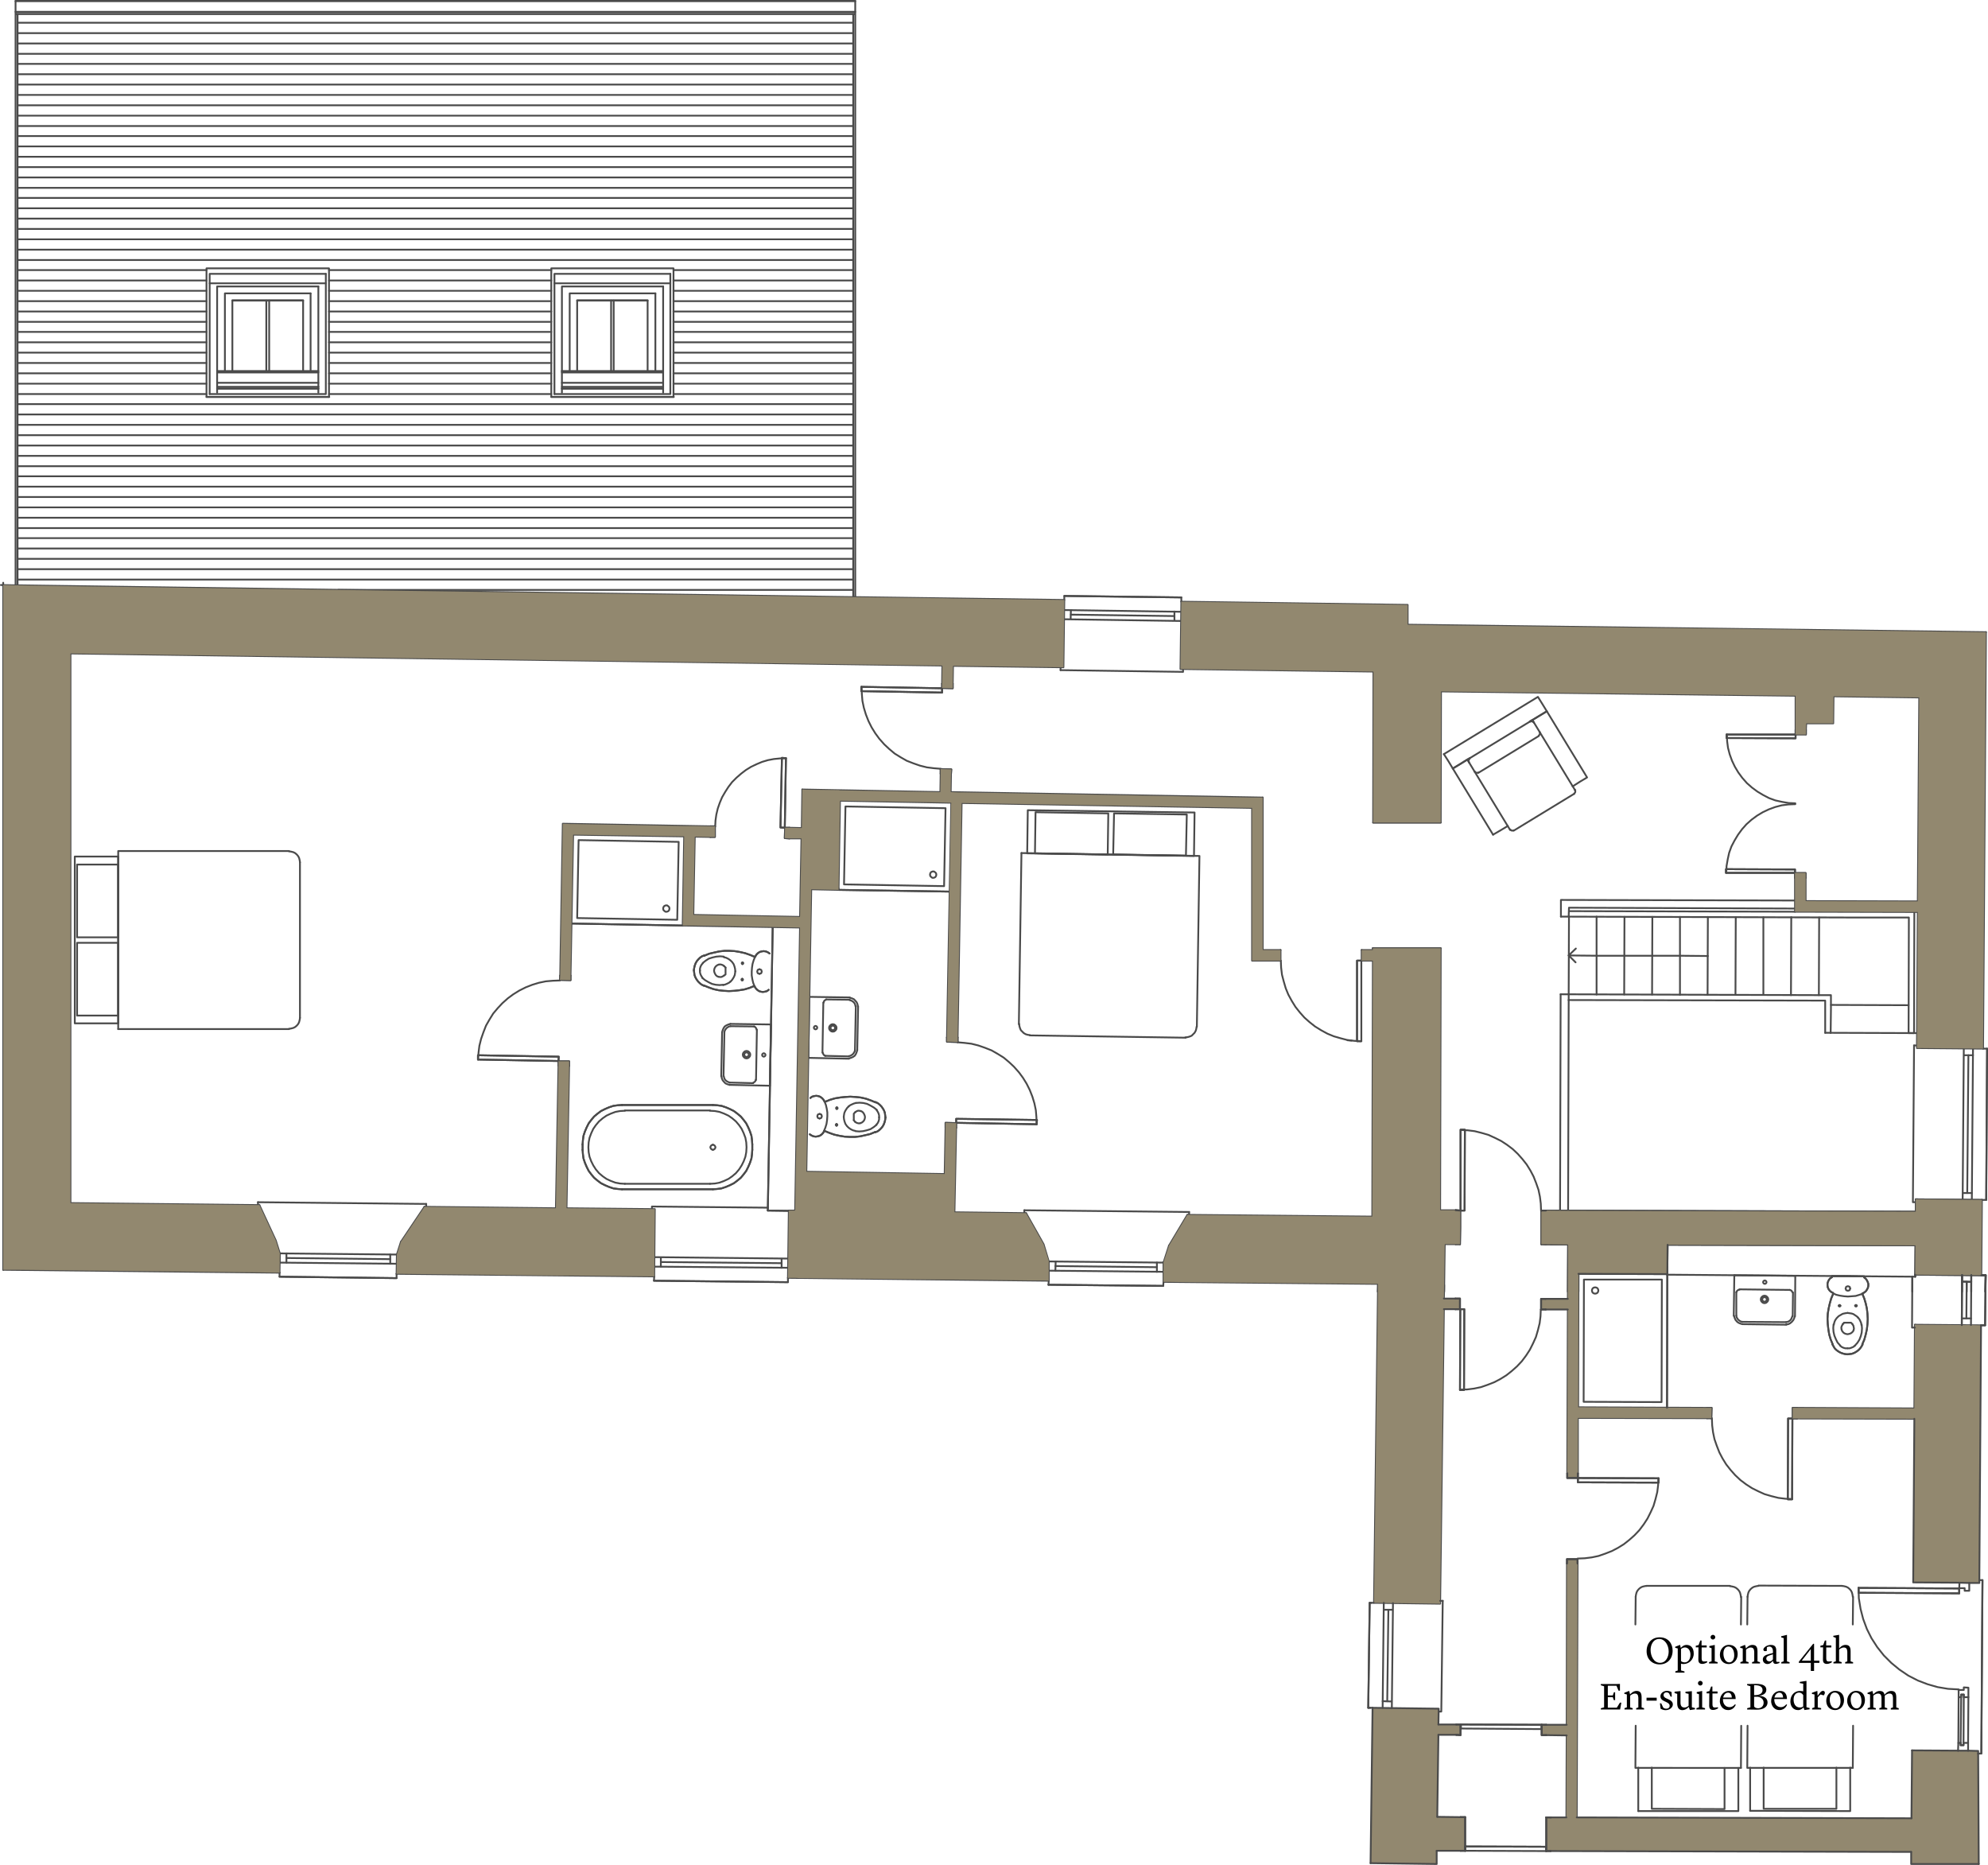<?xml version="1.0" encoding="UTF-8"?>
<svg xmlns="http://www.w3.org/2000/svg" id="Layer_1" viewBox="0 0 829.59 778.11">
  <defs>
    <style>.cls-1{fill:#92886f;fill-rule:evenodd;}.cls-2{stroke-linejoin:bevel;}.cls-2,.cls-3{fill:none;stroke:#4a4a4a;stroke-linecap:round;stroke-width:.75px;}.cls-3{stroke-linejoin:round;}</style>
  </defs>
  <path class="cls-3" d="M392.41,330.49l-57.6-1.08M526.93,332.77l-130.2-2.28"></path>
  <polyline class="cls-3" points="350.53 334.09 396.97 334.93 395.17 432.85"></polyline>
  <path class="cls-3" d="M236.41,504.13l1.08-59.4M233.05,444.61l-1.08,59.52M238.09,407.05l1.08-58.8M234.85,343.7l-1.08,63.36M289.33,381.73l.6-32.64M285.49,348.97l-.6,37.2M289.93,349.09l6.48.12M239.17,348.26l46.32.72M296.53,344.77l-61.68-1.08M329.41,349.82h5.04M334.57,345.49l-5.16-.12M284.89,386.17l48.96.84M333.85,382.57l-44.52-.84M393.25,277.7l-.12,7.56M397.57,285.26l.12-7.44M392.53,322.82l-.12,7.68M396.73,330.49l.12-7.68M336.49,488.89l2.04-117.84M333.85,387.01l-2.04,118.08M334.45,349.82l-.6,32.76M334.81,329.41l-.24,16.08M398.29,505.81l.72-35.28M394.57,470.41l-.36,19.44M399.61,432.85l1.68-97.8"></path>
  <polygon class="cls-3" points="359.41 288.38 393.13 288.97 393.13 287.17 359.41 286.58 359.41 288.38"></polygon>
  <polyline class="cls-3" points="359.53 286.58 359.65 289.58 359.89 292.45 360.49 295.33 361.33 298.09 362.41 300.85 363.73 303.49 365.29 306.01 366.97 308.29 369.01 310.58 371.05 312.49 373.33 314.41 375.85 315.97 378.37 317.41 381.13 318.49 383.89 319.45 386.77 320.17 389.65 320.53 392.53 320.77"></polyline>
  <polygon class="cls-3" points="393.13 288.97 359.41 288.38 359.41 286.58 393.13 287.17 393.13 288.97"></polygon>
  <polyline class="cls-3" points="396.85 322.82 396.97 321.01 392.53 320.89 392.53 322.82"></polyline>
  <line class="cls-3" x1="393.13" y1="285.26" x2="393.13" y2="287.05"></line>
  <polyline class="cls-3" points="393.13 287.05 397.57 287.17 397.57 285.26"></polyline>
  <polyline class="cls-3" points="393.13 287.05 397.57 287.17 397.57 285.26"></polyline>
  <line class="cls-3" x1="393.13" y1="285.26" x2="393.13" y2="287.05"></line>
  <polyline class="cls-3" points="392.53 320.89 396.97 321.01 396.85 322.82"></polyline>
  <line class="cls-3" x1="392.53" y1="322.82" x2="392.53" y2="320.89"></line>
  <line class="cls-3" x1="568.09" y1="434.41" x2="566.29" y2="434.41"></line>
  <polyline class="cls-3" points="568.09 400.82 566.29 400.82 566.29 434.41"></polyline>
  <polyline class="cls-3" points="534.49 400.82 534.61 403.7 534.97 406.7 535.69 409.45 536.53 412.33 537.61 414.97 539.05 417.61 540.61 420.14 542.41 422.41 544.33 424.57 546.49 426.49 548.77 428.29 551.29 429.85 553.93 431.29 556.57 432.38 559.45 433.21 562.21 433.93 565.21 434.29 568.09 434.41"></polyline>
  <rect class="cls-3" x="566.29" y="400.82" width="1.8" height="33.6"></rect>
  <path class="cls-3" d="M568.21,400.82v-4.44,4.44Z"></path>
  <line class="cls-3" x1="534.37" y1="400.82" x2="534.37" y2="396.38"></line>
  <polygon class="cls-3" points="432.73 467.29 399.01 466.82 399.01 468.49 432.61 469.09 432.73 467.29"></polygon>
  <polyline class="cls-3" points="432.61 469.09 432.49 466.09 432.25 463.21 431.65 460.33 430.81 457.57 429.73 454.82 428.41 452.17 426.85 449.65 425.17 447.38 423.13 445.09 421.09 443.17 418.81 441.26 416.29 439.7 413.77 438.26 411.01 437.17 408.25 436.21 405.37 435.49 402.49 435.14 399.61 434.89"></polyline>
  <polygon class="cls-3" points="399.01 466.82 432.73 467.29 432.61 469.09 399.01 468.49 399.01 466.82"></polygon>
  <polyline class="cls-3" points="395.17 432.85 395.17 434.65 399.61 434.77"></polyline>
  <line class="cls-3" x1="399.61" y1="434.77" x2="399.61" y2="432.85"></line>
  <polyline class="cls-3" points="399.01 470.53 399.01 468.61 394.57 468.49 394.57 470.41"></polyline>
  <polyline class="cls-3" points="399.01 468.61 394.57 468.49 394.57 470.41"></polyline>
  <line class="cls-3" x1="399.01" y1="470.53" x2="399.01" y2="468.61"></line>
  <polyline class="cls-3" points="399.61 434.77 395.17 434.65 395.17 432.85"></polyline>
  <line class="cls-3" x1="399.61" y1="432.85" x2="399.61" y2="434.77"></line>
  <polygon class="cls-3" points="199.45 440.29 199.45 442.09 233.05 442.7 233.17 440.89 199.45 440.29"></polygon>
  <polyline class="cls-3" points="233.65 409.09 230.65 409.21 227.77 409.45 224.89 410.05 222.13 410.89 219.37 411.97 216.73 413.29 214.21 414.85 211.93 416.53 209.65 418.57 207.73 420.61 205.81 422.89 204.25 425.41 202.81 427.93 201.73 430.7 200.77 433.45 200.05 436.33 199.69 439.21 199.45 442.09"></polyline>
  <polygon class="cls-3" points="233.17 440.89 199.45 440.29 199.45 442.09 233.05 442.7 233.17 440.89"></polygon>
  <polyline class="cls-3" points="237.49 444.73 237.49 442.82 233.05 442.82"></polyline>
  <line class="cls-3" x1="233.05" y1="444.61" x2="233.05" y2="442.82"></line>
  <polyline class="cls-3" points="233.77 407.05 233.65 408.85 238.09 408.97 238.09 407.05"></polyline>
  <polyline class="cls-3" points="233.05 442.82 237.49 442.82 237.49 444.73"></polyline>
  <line class="cls-3" x1="233.05" y1="444.61" x2="233.05" y2="442.82"></line>
  <polyline class="cls-3" points="233.65 408.85 238.09 408.97 238.09 407.05"></polyline>
  <line class="cls-3" x1="233.77" y1="407.05" x2="233.65" y2="408.85"></line>
  <polygon class="cls-3" points="326.29 316.21 325.69 345.26 327.49 345.38 327.97 316.33 326.29 316.21"></polygon>
  <polyline class="cls-3" points="327.97 316.33 325.45 316.45 322.93 316.7 320.41 317.17 318.01 317.89 315.73 318.85 313.45 319.93 311.29 321.26 309.25 322.82 307.33 324.49 305.53 326.29 303.97 328.33 302.65 330.38 301.33 332.65 300.37 334.93 299.53 337.33 298.93 339.85 298.57 342.38 298.45 344.89"></polyline>
  <polygon class="cls-3" points="325.69 345.26 326.29 316.21 327.97 316.33 327.49 345.38 325.69 345.26"></polygon>
  <polyline class="cls-3" points="296.41 349.21 298.33 349.21 298.33 344.77 296.53 344.77"></polyline>
  <polyline class="cls-3" points="329.41 345.38 327.61 345.38 327.49 349.7 329.41 349.82"></polyline>
  <polyline class="cls-3" points="327.61 345.38 327.49 349.7 329.41 349.82"></polyline>
  <line class="cls-3" x1="329.41" y1="345.38" x2="327.61" y2="345.38"></line>
  <polyline class="cls-3" points="298.33 344.77 298.33 349.21 296.41 349.21"></polyline>
  <line class="cls-3" x1="296.53" y1="344.77" x2="298.33" y2="344.77"></line>
  <polyline class="cls-3" points="349.93 370.7 349.93 371.29 338.53 371.05"></polyline>
  <line class="cls-3" x1="349.93" y1="371.29" x2="350.53" y2="334.09"></line>
  <line class="cls-3" x1="349.93" y1="371.29" x2="396.25" y2="372.01"></line>
  <polygon class="cls-2" points="388.09 364.93 388.21 365.53 388.57 365.89 389.05 366.26 389.65 366.26 390.25 366.01 390.61 365.53 390.73 364.93 390.61 364.33 390.25 363.97 389.77 363.61 389.17 363.61 388.57 363.85 388.21 364.33 388.09 364.93"></polygon>
  <polygon class="cls-3" points="393.97 369.73 394.57 337.21 352.81 336.49 352.21 369.01 393.97 369.73"></polygon>
  <path class="cls-3" d="M238.45,385.33l46.44.84M396.25,372.01l-46.32-.72"></path>
  <polygon class="cls-2" points="276.73 379.09 276.85 379.7 277.21 380.05 277.69 380.41 278.29 380.41 278.89 380.17 279.25 379.7 279.37 379.09 279.25 378.49 278.89 378.14 278.41 377.77 277.81 377.77 277.21 378.01 276.85 378.49 276.73 379.09"></polygon>
  <polygon class="cls-3" points="282.61 383.77 283.21 351.26 241.45 350.53 240.85 383.05 282.61 383.77"></polygon>
  <line class="cls-3" x1="284.89" y1="386.17" x2="238.45" y2="385.33"></line>
  <polyline class="cls-2" points="309.73 409.09 309.97 408.97 310.09 408.73 309.97 408.49 309.73 408.38"></polyline>
  <polyline class="cls-2" points="309.73 408.38 309.49 408.49 309.37 408.73 309.49 408.97 309.73 409.09"></polyline>
  <polyline class="cls-2" points="309.85 401.53 309.61 401.65 309.49 401.89 309.61 402.14 309.85 402.26"></polyline>
  <polyline class="cls-2" points="309.85 402.26 310.09 402.14 310.21 401.89 310.09 401.65 309.85 401.53"></polyline>
  <polyline class="cls-2" points="316.93 404.41 316.57 404.53 316.21 404.65 316.09 405.01 315.97 405.38 316.09 405.73 316.21 406.09 316.57 406.21 316.93 406.33"></polyline>
  <polyline class="cls-2" points="316.93 406.33 317.29 406.21 317.65 406.09 317.77 405.73 317.89 405.38 317.77 405.01 317.65 404.65 317.29 404.53 316.93 404.41"></polyline>
  <polyline class="cls-2" points="315.01 399.26 312.97 398.41 310.93 397.7 308.77 397.21 306.61 396.85 304.45 396.73 302.29 396.73 300.13 396.97 297.97 397.45 295.93 397.93 293.89 398.77"></polyline>
  <polyline class="cls-2" points="293.89 398.65 292.93 399.01 292.09 399.61 291.37 400.33 290.77 401.05 290.29 401.89 289.93 402.85 289.69 403.82 289.57 404.77"></polyline>
  <polyline class="cls-2" points="289.57 404.89 289.69 405.85 289.81 406.82 290.17 407.77 290.65 408.61 291.25 409.45 291.97 410.17 292.69 410.77 293.65 411.26"></polyline>
  <polyline class="cls-2" points="293.65 411.14 295.69 411.97 297.73 412.7 299.89 413.17 302.05 413.41 304.21 413.53 306.37 413.41 308.53 413.17 310.69 412.82 312.73 412.21 314.77 411.38"></polyline>
  <polyline class="cls-2" points="314.89 411.49 315.25 412.21 315.85 412.93 316.57 413.41 317.41 413.77 318.25 413.89 319.21 413.77 320.05 413.53 320.77 413.05"></polyline>
  <polyline class="cls-2" points="321.13 397.82 320.41 397.33 319.57 396.97 318.61 396.85 317.77 396.97 316.93 397.21 316.21 397.7 315.61 398.41 315.13 399.14"></polyline>
  <polyline class="cls-2" points="293.29 401.89 292.69 402.61 292.33 403.33 292.09 404.17 292.09 405.01"></polyline>
  <polyline class="cls-2" points="292.09 404.89 292.09 405.73 292.33 406.57 292.69 407.29 293.17 408.01"></polyline>
  <polyline class="cls-2" points="293.05 408.01 294.25 408.97 295.69 409.82 297.13 410.53 298.69 410.89 300.25 411.01 301.81 410.89"></polyline>
  <polyline class="cls-2" points="301.81 411.01 302.65 410.77 303.49 410.41 304.21 410.05 304.81 409.57"></polyline>
  <polyline class="cls-2" points="304.81 409.57 305.41 408.97 305.89 408.26 306.25 407.65 306.61 406.82 306.73 406.09 306.85 405.26"></polyline>
  <polyline class="cls-2" points="306.85 405.26 306.73 404.17 306.49 403.21 306.13 402.26 305.53 401.41 304.81 400.7 303.97 400.09 303.01 399.61 302.05 399.38"></polyline>
  <polyline class="cls-2" points="302.05 399.14 300.49 399.01 298.93 399.14 297.37 399.49 295.81 399.97 294.49 400.82 293.29 401.77"></polyline>
  <polyline class="cls-2" points="293.65 411.14 295.69 411.97 297.73 412.7 299.89 413.17 302.05 413.41 304.21 413.53 306.37 413.41 308.53 413.17 310.69 412.82 312.73 412.21 314.77 411.38"></polyline>
  <polyline class="cls-2" points="289.57 404.89 289.69 405.85 289.81 406.82 290.17 407.77 290.65 408.61 291.25 409.45 291.97 410.17 292.69 410.77 293.65 411.26"></polyline>
  <polyline class="cls-2" points="293.89 398.65 292.93 399.01 292.09 399.61 291.37 400.33 290.77 401.05 290.29 401.89 289.93 402.85 289.69 403.82 289.57 404.77"></polyline>
  <polyline class="cls-2" points="315.01 399.26 312.97 398.41 310.93 397.7 308.77 397.21 306.61 396.85 304.45 396.73 302.29 396.73 300.13 396.97 297.97 397.45 295.93 397.93 293.89 398.77"></polyline>
  <polyline class="cls-2" points="314.89 411.61 315.37 412.33 315.97 412.93 316.69 413.53 317.53 413.77 318.37 413.89 319.21 413.77 320.05 413.53 320.77 412.93"></polyline>
  <polyline class="cls-2" points="315.13 399.14 314.53 400.57 314.05 402.14 313.81 403.7 313.69 405.38 313.69 406.93 313.93 408.49 314.29 410.05 314.89 411.61"></polyline>
  <polyline class="cls-2" points="321.13 397.82 320.41 397.33 319.57 396.97 318.73 396.85 317.89 396.97 317.05 397.21 316.33 397.7 315.61 398.29 315.25 399.01"></polyline>
  <line class="cls-3" x1="302.17" y1="403.09" x2="302.77" y2="403.7"></line>
  <polyline class="cls-2" points="302.17 403.09 301.69 402.73 301.09 402.49 300.49 402.38 299.89 402.49"></polyline>
  <polyline class="cls-2" points="299.89 402.49 299.29 402.73 298.69 403.21 298.33 403.7 298.09 404.29 297.97 405.01 298.09 405.61 298.33 406.21 298.69 406.82 299.17 407.29 299.77 407.53"></polyline>
  <polyline class="cls-2" points="299.77 407.53 300.37 407.65 300.97 407.65 301.57 407.41 302.05 407.05"></polyline>
  <polyline class="cls-3" points="302.17 407.05 302.77 406.57 302.77 403.7"></polyline>
  <line class="cls-3" x1="297.49" y1="461.05" x2="259.57" y2="461.05"></line>
  <polyline class="cls-2" points="259.57 461.05 257.77 461.17 255.97 461.41 254.17 462.01 252.49 462.73 250.81 463.57 249.37 464.65 247.93 465.85 246.73 467.29 245.65 468.73 244.81 470.41 244.09 472.09 243.49 473.89 243.25 475.69 243.13 477.49"></polyline>
  <line class="cls-3" x1="243.13" y1="477.49" x2="243.13" y2="479.77"></line>
  <polyline class="cls-2" points="243.13 479.77 243.25 481.57 243.49 483.37 244.09 485.17 244.81 486.85 245.65 488.53 246.73 489.97 247.93 491.41 249.37 492.61 250.81 493.69 252.49 494.53 254.17 495.25 255.97 495.85 257.77 496.09 259.57 496.21"></polyline>
  <line class="cls-3" x1="259.57" y1="496.21" x2="297.49" y2="496.21"></line>
  <polyline class="cls-2" points="297.49 496.21 299.29 496.09 301.09 495.85 302.89 495.25 304.57 494.53 306.25 493.69 307.69 492.61 309.13 491.41 310.33 489.97 311.41 488.53 312.25 486.85 312.97 485.17 313.57 483.37 313.81 481.57 313.93 479.77"></polyline>
  <line class="cls-3" x1="313.93" y1="479.77" x2="313.93" y2="477.49"></line>
  <polyline class="cls-2" points="313.93 477.49 313.81 475.69 313.57 473.89 312.97 472.09 312.25 470.41 311.41 468.73 310.33 467.29 309.13 465.85 307.69 464.65 306.25 463.57 304.57 462.73 302.89 462.01 301.09 461.41 299.29 461.17 297.49 461.05"></polyline>
  <polyline class="cls-2" points="297.49 477.61 297.13 477.73 296.77 477.97 296.53 478.33 296.41 478.69 296.53 479.05 296.77 479.41 297.13 479.65 297.49 479.77"></polyline>
  <polyline class="cls-2" points="297.49 479.77 297.85 479.65 298.21 479.41 298.45 479.05 298.57 478.69 298.45 478.33 298.21 477.97 297.85 477.73 297.49 477.61"></polyline>
  <polyline class="cls-2" points="260.77 463.45 258.73 463.57 256.81 463.93 254.89 464.65 253.09 465.49 251.53 466.57 249.97 467.89 248.65 469.45 247.57 471.01 246.73 472.81 246.01 474.73 245.65 476.65 245.53 478.69 245.65 480.73 246.01 482.65 246.73 484.57 247.57 486.25 248.65 487.93 249.97 489.49 251.53 490.81 253.09 491.89 254.89 492.73 256.81 493.45 258.73 493.81 260.77 493.93"></polyline>
  <polyline class="cls-2" points="296.29 493.93 298.33 493.81 300.25 493.45 302.17 492.73 303.97 491.89 305.53 490.81 307.09 489.49 308.41 487.93 309.49 486.25 310.33 484.57 311.05 482.65 311.41 480.73 311.53 478.69 311.41 476.65 311.05 474.73 310.33 472.81 309.49 471.01 308.41 469.45 307.09 467.89 305.53 466.57 303.97 465.49 302.17 464.65 300.25 463.93 298.33 463.57 296.29 463.45"></polyline>
  <path class="cls-3" d="M260.77,463.33h35.52M296.29,493.93h-35.52"></path>
  <polyline class="cls-2" points="243.13 479.77 243.25 481.57 243.49 483.37 244.09 485.17 244.81 486.85 245.65 488.53 246.73 489.97 247.93 491.41 249.37 492.61 250.81 493.69 252.49 494.53 254.17 495.25 255.97 495.85 257.77 496.09 259.57 496.21"></polyline>
  <polyline class="cls-2" points="259.57 461.05 257.77 461.17 255.97 461.41 254.17 462.01 252.49 462.73 250.81 463.57 249.37 464.65 247.93 465.85 246.73 467.29 245.65 468.73 244.81 470.41 244.09 472.09 243.49 473.89 243.25 475.69 243.13 477.49"></polyline>
  <polyline class="cls-2" points="297.49 496.21 299.29 496.09 301.09 495.85 302.89 495.25 304.57 494.53 306.25 493.69 307.69 492.61 309.13 491.41 310.33 489.97 311.41 488.53 312.25 486.85 312.97 485.17 313.57 483.37 313.81 481.57 313.93 479.77"></polyline>
  <polyline class="cls-2" points="313.93 477.49 313.81 475.69 313.57 473.89 312.97 472.09 312.25 470.41 311.41 468.73 310.33 467.29 309.13 465.85 307.69 464.65 306.25 463.57 304.57 462.73 302.89 462.01 301.09 461.41 299.29 461.17 297.49 461.05"></polyline>
  <path class="cls-3" d="M313.93,477.49v2.28M259.57,461.05h37.92M243.13,479.77v-2.28M297.49,496.21h-37.92"></path>
  <path class="cls-3" d="M108.25,502.81l-78.84-.84M1.34,529.81l115.32,1.2M492.97,251.05l-.36,28.08M444.13,250.33l-.36,28.08M29.41,272.65l363.84,5.04M397.69,277.82l46.08.6M573.13,280.21l-80.52-1.08M444.13,250.33l-88.08-1.2"></path>
  <polyline class="cls-3" points="165.49 531.49 273.01 532.57 273.25 504.49 236.41 504.13"></polyline>
  <path class="cls-3" d="M428.17,506.17l-29.88-.36M328.81,533.17l108.84,1.2M231.97,504.13l-54.84-.6"></path>
  <polyline class="cls-3" points="331.81 505.09 329.17 505.09 328.81 533.17"></polyline>
  <path class="cls-3" d="M6.49,244.21l-6.12-.12M1.34,529.81V243.14M29.41,272.65v229.32M485.53,526.69v.12M485.53,534.85l89.52.84"></path>
  <path class="cls-3" d="M7.33,5.89v238.32M356.05,9.49H7.33M356.05,13.82H7.33M356.05,18.14H7.33M356.05,22.46H7.33M356.05,26.65H7.33M324.13,30.97h-3.6M320.41,30.97H7.33M356.05,30.97h-31.68M356.05,35.29H7.33M356.05,39.61H7.33M356.05,43.93H7.33M356.05,48.26H7.33M356.05,52.58H7.33M356.05,56.77H7.33M356.05,61.09H7.33M356.05,65.41H7.33M356.05,69.73H7.33M356.05,74.05H7.33M356.05,78.38H7.33M356.05,82.58H7.33M356.05,86.89H7.33M356.05,91.21H7.33M356.05,95.53H7.33M356.05,99.85H7.33M356.05,104.17H7.33M356.05,108.49H7.33M230.05,112.7h-92.76M86.17,112.7H7.33M356.05,112.7h-75M230.05,117.02h-92.76M86.17,117.02H7.33M356.05,117.02h-75M230.05,121.33h-92.76M86.17,121.33H7.33M356.05,121.33h-75M230.05,125.65h-92.76M86.17,125.65H7.33M356.05,125.65h-75M230.05,129.97h-92.76M86.17,129.97H7.33M356.05,129.97h-75M230.05,134.29h-92.76M86.17,134.29H7.33M356.05,134.29h-75M230.05,138.49h-92.76M86.17,138.49H7.33M356.05,138.49h-75M230.05,142.82h-92.76M86.17,142.82H7.33M356.05,142.82h-75M230.05,147.14h-92.76M86.17,147.14H7.33M356.05,147.14h-75M230.05,151.45h-92.76M86.17,151.45H7.33M356.05,151.45h-75M230.05,155.77h-92.76M86.17,155.77H7.33M356.05,155.77h-75M230.05,160.09h-92.76M86.17,160.09H7.33M356.05,160.09h-75M230.05,164.41h-92.76M86.17,164.41H7.33M356.05,164.41h-75M356.05,168.61H7.33M356.05,172.93H7.33M356.05,177.26H7.33M356.05,181.58H7.33M356.05,185.89H7.33M356.05,190.21H7.33M356.05,194.53H7.33M356.05,198.73H7.33M356.05,203.05H7.33M356.05,207.38H7.33M356.05,211.7H7.33M356.05,216.02H7.33M356.05,220.33H7.33M356.05,224.53H7.33M356.05,228.85H7.33M356.05,233.17H7.33M356.05,237.49H7.33M356.05,241.82H7.33M356.05,246.14h-214.92"></path>
  <line class="cls-3" x1="7.33" y1="244.21" x2="356.05" y2="249.14"></line>
  <line class="cls-3" x1="356.05" y1="249.14" x2="356.05" y2="5.89"></line>
  <line class="cls-3" x1="485.53" y1="534.85" x2="485.53" y2="526.81"></line>
  <line class="cls-3" x1="485.53" y1="526.81" x2="485.65" y2="526.81"></line>
  <line class="cls-3" x1="437.65" y1="526.33" x2="437.65" y2="534.37"></line>
  <line class="cls-3" x1="437.53" y1="536.05" x2="485.41" y2="536.53"></line>
  <line class="cls-3" x1="485.53" y1="526.81" x2="485.65" y2="526.81"></line>
  <path class="cls-3" d="M437.65,534.37l-.12,1.68M482.77,530.65v-3.84M440.53,526.33l-.12,3.84"></path>
  <polyline class="cls-3" points="485.53 534.85 485.41 536.53 437.53 536.05"></polyline>
  <line class="cls-3" x1="482.77" y1="528.73" x2="440.41" y2="528.25"></line>
  <line class="cls-3" x1="437.65" y1="526.33" x2="437.65" y2="530.17"></line>
  <line class="cls-3" x1="437.65" y1="530.17" x2="485.53" y2="530.65"></line>
  <path class="cls-3" d="M116.77,522.97l-.12,8.04M165.49,531.49l.12-8.04M485.53,530.65v-3.96"></path>
  <path class="cls-3" d="M116.65,531.01v1.68M162.85,527.29v-3.84M119.53,522.97v3.84M116.65,532.69l48.84.6"></path>
  <polyline class="cls-3" points="165.49 531.49 165.49 533.29 116.65 532.69"></polyline>
  <line class="cls-3" x1="162.85" y1="525.37" x2="119.53" y2="524.89"></line>
  <line class="cls-3" x1="116.77" y1="522.97" x2="116.77" y2="526.81"></line>
  <path class="cls-3" d="M273.01,532.69l-.12,1.68M326.17,528.97v-3.84M275.77,524.65v3.84M273.01,524.53l55.92.6M272.89,534.37l55.92.6M328.93,525.13l-55.92-.6M116.77,526.81l48.84.48"></path>
  <polyline class="cls-3" points="328.81 533.29 328.81 534.97 272.89 534.37"></polyline>
  <path class="cls-3" d="M273.01,528.49l55.92.48M326.17,527.05l-50.4-.48"></path>
  <polyline class="cls-3" points="320.41 503.89 272.05 503.41 272.05 504.49"></polyline>
  <path class="cls-3" d="M492.97,250.93v-1.68M446.89,254.53l-.12,3.84M490.09,258.97v-3.84M492.85,259.09l-48.84-.72M492.97,249.26l-48.84-.6M444.01,258.38l48.84.72"></path>
  <polyline class="cls-3" points="444.13 250.33 444.13 248.65 492.97 249.26"></polyline>
  <path class="cls-3" d="M492.85,255.26l-48.72-.72M446.89,256.45l43.2.6"></path>
  <polyline class="cls-3" points="442.57 279.61 493.69 280.33 493.69 279.14"></polyline>
  <line class="cls-3" x1="442.57" y1="278.41" x2="442.57" y2="279.61"></line>
  <line class="cls-3" x1="356.89" y1="249.14" x2="356.05" y2="249.14"></line>
  <path class="cls-3" d="M6.49.38v243.84M6.49,5.89h350.4M356.89,5.05H6.49M356.89,249.14V.38"></path>
  <line class="cls-3" x1="7.33" y1="244.21" x2="6.49" y2="244.21"></line>
  <path class="cls-3" d="M6.49,4.93h350.4M6.49.49h350.4M6.49.38h350.4"></path>
  <line class="cls-3" x1="394.21" y1="489.85" x2="336.49" y2="488.89"></line>
  <line class="cls-3" x1="320.41" y1="505.09" x2="322.45" y2="386.77"></line>
  <line class="cls-3" x1="329.17" y1="505.21" x2="320.41" y2="505.09"></line>
  <polyline class="cls-3" points="329.17 505.21 320.41 505.09 322.45 386.77"></polyline>
  <path class="cls-3" d="M276.73,161.41v.72M256.09,125.41v29.4M255.01,154.82v-29.4"></path>
  <line class="cls-3" x1="276.73" y1="154.82" x2="276.73" y2="161.41"></line>
  <line class="cls-3" x1="234.49" y1="161.41" x2="234.49" y2="154.82"></line>
  <polyline class="cls-3" points="234.49 162.14 234.49 161.41 276.73 161.41"></polyline>
  <path class="cls-3" d="M276.73,119.53v35.28M273.49,122.41v32.4M234.49,159.73h42.24M234.49,155.41h42.24M234.49,154.82h42.24M234.49,162.14h42.24"></path>
  <polyline class="cls-3" points="276.73 163.82 276.73 162.14 234.49 162.14 234.49 163.82"></polyline>
  <path class="cls-3" d="M270.25,125.41h-29.4M276.73,119.53h-42.24M237.73,122.41h35.76M234.49,154.82v-35.28M237.73,154.82v-32.4"></path>
  <polyline class="cls-3" points="240.85 154.82 240.85 125.29 270.25 125.29 270.25 154.82"></polyline>
  <rect class="cls-3" x="230.05" y="111.97" width="51" height="53.64"></rect>
  <polyline class="cls-3" points="279.73 114.26 231.37 114.26 231.37 164.41"></polyline>
  <line class="cls-3" x1="281.05" y1="165.61" x2="230.05" y2="165.61"></line>
  <path class="cls-3" d="M279.73,118.21h-48.36M281.05,165.61h.12"></path>
  <polyline class="cls-3" points="231.37 164.41 279.73 164.41 279.73 114.26"></polyline>
  <path class="cls-3" d="M132.85,161.41v.72M112.33,125.41v29.4M111.13,154.82v-29.4"></path>
  <line class="cls-3" x1="132.85" y1="154.82" x2="132.85" y2="161.41"></line>
  <line class="cls-3" x1="90.61" y1="161.41" x2="90.61" y2="154.82"></line>
  <polyline class="cls-3" points="90.61 162.14 90.61 161.41 132.85 161.41"></polyline>
  <path class="cls-3" d="M132.85,119.53v35.28M129.61,122.41v32.4M90.61,159.73h42.24M90.61,155.41h42.24M90.61,154.82h42.24M90.61,162.14h42.24"></path>
  <polyline class="cls-3" points="132.85 163.82 132.85 162.14 90.61 162.14 90.61 163.82"></polyline>
  <path class="cls-3" d="M126.49,125.41h-29.52M132.85,119.53h-42.24M93.85,122.41h35.76M90.61,154.82v-35.28M93.85,154.82v-32.4"></path>
  <polyline class="cls-3" points="96.97 154.82 96.97 125.29 126.49 125.29 126.49 154.82"></polyline>
  <rect class="cls-3" x="86.17" y="111.97" width="51.12" height="53.64"></rect>
  <polyline class="cls-3" points="135.97 114.26 87.49 114.26 87.49 164.41"></polyline>
  <line class="cls-3" x1="137.29" y1="165.61" x2="86.17" y2="165.61"></line>
  <path class="cls-3" d="M135.97,118.21h-48.48M137.29,165.61h.12"></path>
  <polyline class="cls-3" points="87.49 164.41 135.97 164.41 135.97 114.26"></polyline>
  <polyline class="cls-2" points="349.21 462.01 348.97 462.13 348.85 462.38 348.97 462.61 349.21 462.73"></polyline>
  <polyline class="cls-2" points="349.21 462.73 349.45 462.61 349.57 462.38 349.45 462.13 349.21 462.01"></polyline>
  <polyline class="cls-2" points="349.09 469.7 349.33 469.57 349.45 469.33 349.33 469.09 349.09 468.97"></polyline>
  <polyline class="cls-2" points="349.09 468.97 348.85 469.09 348.73 469.33 348.85 469.57 349.09 469.7"></polyline>
  <polyline class="cls-2" points="342.01 466.7 342.37 466.57 342.73 466.45 342.85 466.09 342.97 465.73 342.85 465.38 342.73 465.01 342.37 464.89 342.01 464.77"></polyline>
  <polyline class="cls-2" points="342.01 464.77 341.65 464.89 341.29 465.01 341.17 465.38 341.05 465.73 341.17 466.09 341.29 466.45 341.65 466.57 342.01 466.7"></polyline>
  <polyline class="cls-2" points="344.05 471.85 346.09 472.69 348.13 473.41 350.29 473.89 352.45 474.25 354.61 474.37 356.77 474.37 358.93 474.13 361.09 473.65 363.13 473.17 365.17 472.33"></polyline>
  <polyline class="cls-2" points="365.17 472.45 366.13 472.09 366.97 471.49 367.69 470.77 368.29 470.05 368.77 469.21 369.13 468.26 369.37 467.29 369.49 466.33"></polyline>
  <polyline class="cls-2" points="369.49 466.21 369.37 465.26 369.25 464.29 368.89 463.33 368.41 462.49 367.81 461.65 367.09 460.93 366.37 460.33 365.41 459.85"></polyline>
  <polyline class="cls-2" points="365.41 459.97 363.37 459.13 361.33 458.41 359.17 457.93 357.01 457.7 354.85 457.57 352.69 457.7 350.53 457.93 348.37 458.29 346.33 458.89 344.29 459.73"></polyline>
  <polyline class="cls-2" points="344.05 459.61 343.69 458.89 343.09 458.17 342.37 457.7 341.53 457.33 340.69 457.21 339.73 457.33 338.89 457.57 338.17 458.05"></polyline>
  <polyline class="cls-2" points="337.93 473.29 338.65 473.77 339.49 474.13 340.45 474.25 341.29 474.13 342.13 473.89 342.85 473.41 343.45 472.69 343.93 471.97"></polyline>
  <polyline class="cls-2" points="365.65 469.33 366.25 468.61 366.61 467.89 366.85 467.05 366.85 466.21"></polyline>
  <polyline class="cls-2" points="366.85 466.21 366.85 465.38 366.61 464.53 366.25 463.82 365.77 463.09"></polyline>
  <polyline class="cls-2" points="365.89 463.09 364.69 462.13 363.25 461.29 361.81 460.57 360.25 460.21 358.69 460.09 357.13 460.21"></polyline>
  <polyline class="cls-2" points="357.13 460.21 356.29 460.45 355.45 460.82 354.73 461.17 354.13 461.65"></polyline>
  <polyline class="cls-2" points="354.13 461.65 353.53 462.26 353.05 462.97 352.69 463.57 352.33 464.41 352.21 465.13 352.09 465.97"></polyline>
  <polyline class="cls-2" points="352.09 465.97 352.21 467.05 352.45 468.01 352.81 468.97 353.41 469.82 354.13 470.53 354.97 471.13 355.93 471.61 356.89 471.85"></polyline>
  <polyline class="cls-2" points="357.01 471.97 358.57 472.09 360.13 471.97 361.69 471.61 363.25 471.13 364.57 470.29 365.77 469.33"></polyline>
  <polyline class="cls-2" points="365.41 459.97 363.37 459.13 361.33 458.41 359.17 457.93 357.01 457.7 354.85 457.57 352.69 457.7 350.53 457.93 348.37 458.29 346.33 458.89 344.29 459.73"></polyline>
  <polyline class="cls-2" points="369.49 466.21 369.37 465.26 369.25 464.29 368.89 463.33 368.41 462.49 367.81 461.65 367.09 460.93 366.37 460.33 365.41 459.85"></polyline>
  <polyline class="cls-2" points="365.17 472.45 366.13 472.09 366.97 471.49 367.69 470.77 368.29 470.05 368.77 469.21 369.13 468.26 369.37 467.29 369.49 466.33"></polyline>
  <polyline class="cls-2" points="344.05 471.85 346.09 472.69 348.13 473.41 350.29 473.89 352.45 474.25 354.61 474.37 356.77 474.37 358.93 474.13 361.09 473.65 363.13 473.17 365.17 472.33"></polyline>
  <polyline class="cls-2" points="344.05 459.49 343.57 458.77 342.97 458.17 342.25 457.57 341.41 457.33 340.57 457.21 339.73 457.33 338.89 457.57 338.17 458.17"></polyline>
  <polyline class="cls-2" points="343.81 471.97 344.41 470.53 344.89 468.97 345.13 467.41 345.25 465.73 345.25 464.17 345.01 462.61 344.65 461.05 344.05 459.49"></polyline>
  <polyline class="cls-2" points="337.93 473.29 338.65 473.77 339.49 474.13 340.33 474.25 341.17 474.13 342.01 473.89 342.73 473.41 343.45 472.81 343.81 472.09"></polyline>
  <line class="cls-3" x1="356.77" y1="468.01" x2="356.29" y2="467.41"></line>
  <polyline class="cls-2" points="356.77 468.01 357.25 468.38 357.85 468.61 358.45 468.73 359.05 468.61"></polyline>
  <polyline class="cls-2" points="359.05 468.61 359.65 468.38 360.25 467.89 360.61 467.41 360.85 466.82 360.97 466.09 360.85 465.49 360.61 464.89 360.25 464.29 359.77 463.82 359.17 463.57"></polyline>
  <polyline class="cls-2" points="359.17 463.57 358.57 463.45 357.97 463.45 357.37 463.7 356.89 464.05"></polyline>
  <polyline class="cls-3" points="356.89 464.05 356.29 464.65 356.29 467.41"></polyline>
  <line class="cls-3" x1="167.29" y1="518.17" x2="177.13" y2="503.53"></line>
  <line class="cls-3" x1="177.85" y1="502.33" x2="107.65" y2="501.61"></line>
  <polyline class="cls-3" points="108.25 502.81 115.09 517.57 116.77 522.97"></polyline>
  <line class="cls-3" x1="116.77" y1="522.97" x2="165.61" y2="523.45"></line>
  <path class="cls-3" d="M487.81,519.73l7.68-12.84M165.61,523.45l1.68-5.28"></path>
  <line class="cls-3" x1="496.21" y1="505.69" x2="427.45" y2="504.97"></line>
  <polyline class="cls-3" points="428.17 506.17 435.49 519.13 437.65 526.33"></polyline>
  <line class="cls-3" x1="437.65" y1="526.33" x2="485.53" y2="526.81"></line>
  <line class="cls-3" x1="485.53" y1="526.81" x2="487.81" y2="519.73"></line>
  <path class="cls-3" d="M427.45,504.97v1.2M496.21,505.69v1.2M107.65,501.61v1.2M177.85,502.33v1.2"></path>
  <polygon class="cls-3" points="462.49 339.38 432.13 338.89 431.89 356.05 462.25 356.53 462.49 339.38"></polygon>
  <polygon class="cls-3" points="464.89 339.38 495.25 339.85 494.89 357.01 464.53 356.53 464.89 339.38"></polygon>
  <polygon class="cls-3" points="498.49 339.01 428.89 338.05 428.65 356.05 498.25 357.14 498.49 339.01"></polygon>
  <line class="cls-3" x1="426.25" y1="355.93" x2="425.17" y2="427.33"></line>
  <polyline class="cls-2" points="425.29 427.21 425.41 428.17 425.65 429.01 426.01 429.85 426.61 430.45 427.21 431.05 428.05 431.53 428.89 431.77 429.73 431.89"></polyline>
  <line class="cls-3" x1="429.73" y1="432.01" x2="494.77" y2="432.97"></line>
  <polyline class="cls-2" points="494.65 432.85 495.61 432.73 496.45 432.49 497.29 432.14 497.89 431.53 498.49 430.93 498.97 430.09 499.21 429.26 499.33 428.41"></polyline>
  <polyline class="cls-3" points="499.45 428.41 500.53 357.14 426.25 355.93"></polyline>
  <rect class="cls-3" x="32.17" y="393.38" width="17.16" height="30.36"></rect>
  <rect class="cls-3" x="32.17" y="360.73" width="17.16" height="30.36"></rect>
  <rect class="cls-3" x="31.21" y="357.38" width="18.12" height="69.6"></rect>
  <line class="cls-3" x1="49.33" y1="429.38" x2="120.61" y2="429.38"></line>
  <polyline class="cls-2" points="120.61 429.26 121.45 429.14 122.41 428.89 123.13 428.53 123.85 427.93 124.45 427.21 124.81 426.49 125.05 425.53 125.17 424.7"></polyline>
  <line class="cls-3" x1="125.17" y1="424.7" x2="125.17" y2="359.77"></line>
  <polyline class="cls-2" points="125.17 359.77 125.05 358.93 124.81 357.97 124.45 357.26 123.85 356.53 123.13 355.93 122.41 355.57 121.45 355.33 120.61 355.21"></polyline>
  <polyline class="cls-3" points="120.61 355.09 49.33 355.09 49.33 429.38"></polyline>
  <polyline class="cls-3" points="337.33 441.38 337.69 415.93 354.61 416.17"></polyline>
  <path class="cls-3" d="M343.21,439.21l.36-20.88M344.29,440.53l9.84.24M337.33,441.38l16.92.36M358.09,419.89l-.36,18.24"></path>
  <polyline class="cls-2" points="343.33 439.21 343.45 439.57 343.69 440.05 343.93 440.29 344.41 440.53"></polyline>
  <polyline class="cls-2" points="344.77 417.01 344.41 417.26 344.05 417.49 343.81 417.85 343.69 418.33"></polyline>
  <polyline class="cls-2" points="354.25 440.65 354.85 440.53 355.45 440.17 355.93 439.82 356.29 439.33 356.65 438.73 356.77 438.13"></polyline>
  <polyline class="cls-2" points="354.25 441.61 355.09 441.38 355.93 441.01 356.65 440.53 357.13 439.82 357.49 438.97 357.73 438.13"></polyline>
  <polyline class="cls-2" points="357.01 419.89 356.89 419.29 356.65 418.7 356.29 418.21 355.69 417.73 355.21 417.49 354.49 417.26"></polyline>
  <polyline class="cls-2" points="357.97 419.89 357.85 419.05 357.49 418.21 356.89 417.49 356.29 416.89 355.45 416.53 354.61 416.29"></polyline>
  <polygon class="cls-2" points="347.53 427.93 347.05 428.05 346.69 428.41 346.57 428.89 346.69 429.38 347.05 429.73 347.53 429.85 348.01 429.73 348.37 429.38 348.49 428.89 348.37 428.41 348.01 428.05 347.53 427.93"></polygon>
  <polygon class="cls-2" points="347.53 427.33 346.93 427.45 346.45 427.82 346.09 428.29 345.97 428.89 346.09 429.49 346.45 429.97 346.93 430.33 347.53 430.45 348.13 430.33 348.61 429.97 348.97 429.49 349.09 428.89 348.97 428.29 348.61 427.82 348.13 427.45 347.53 427.33"></polygon>
  <polygon class="cls-2" points="340.33 428.05 339.97 428.17 339.73 428.41 339.61 428.77 339.73 429.14 339.97 429.38 340.33 429.49 340.69 429.38 340.93 429.14 341.05 428.77 340.93 428.41 340.69 428.17 340.33 428.05"></polygon>
  <path class="cls-3" d="M356.77,438.13l.36-18.24M344.77,417.01l9.84.12"></path>
  <polyline class="cls-3" points="321.25 453.01 321.73 427.45 304.81 427.21"></polyline>
  <path class="cls-3" d="M315.49,450.61l.36-21M314.29,451.93l-9.84-.24M321.25,453.01l-16.8-.36M301.33,430.7l-.36,18.36"></path>
  <polyline class="cls-2" points="314.29 451.82 314.65 451.57 315.01 451.33 315.25 450.97 315.37 450.49"></polyline>
  <polyline class="cls-2" points="315.73 429.61 315.61 429.26 315.37 428.77 315.13 428.53 314.65 428.29"></polyline>
  <polyline class="cls-2" points="302.05 449.05 302.17 449.65 302.41 450.26 302.77 450.73 303.37 451.21 303.85 451.45 304.57 451.7"></polyline>
  <polyline class="cls-2" points="301.09 449.05 301.21 449.89 301.57 450.73 302.17 451.45 302.77 452.05 303.61 452.41 304.45 452.65"></polyline>
  <polyline class="cls-2" points="304.81 428.17 304.21 428.29 303.61 428.65 303.13 429.01 302.77 429.49 302.41 430.09 302.29 430.7"></polyline>
  <polyline class="cls-2" points="304.81 427.21 303.97 427.45 303.13 427.82 302.41 428.29 301.93 429.01 301.57 429.85 301.33 430.7"></polyline>
  <polygon class="cls-2" points="311.53 441.01 312.01 440.89 312.37 440.53 312.49 440.05 312.37 439.57 312.01 439.21 311.53 439.09 311.05 439.21 310.69 439.57 310.57 440.05 310.69 440.53 311.05 440.89 311.53 441.01"></polygon>
  <polygon class="cls-2" points="311.53 441.61 312.13 441.49 312.61 441.13 312.97 440.65 313.09 440.05 312.97 439.45 312.61 438.97 312.13 438.61 311.53 438.49 310.93 438.61 310.45 438.97 310.09 439.45 309.97 440.05 310.09 440.65 310.45 441.13 310.93 441.49 311.53 441.61"></polygon>
  <polygon class="cls-2" points="318.73 440.89 319.09 440.77 319.33 440.53 319.45 440.17 319.33 439.82 319.09 439.57 318.73 439.45 318.37 439.57 318.13 439.82 318.01 440.17 318.13 440.53 318.37 440.77 318.73 440.89"></polygon>
  <path class="cls-3" d="M301.93,448.93l.36-18.12M314.77,428.29l-9.84-.12"></path>
  <path class="cls-3" d="M643.21,505.09h1.92M654.37,519.25l-.12,19.68M658.69,538.93v-7.44M602.89,519.13h4.56M654.37,519.25h-9.36M799.33,519.61l-103.44-.24M607.45,504.97h-6.48M799.45,505.57l-154.32-.48M749.29,290.29v14.28M753.61,304.58l.12-2.76M749.05,366.26v14.16M753.49,375.97v-9.72M749.05,380.41l51.24.12M800.29,376.09l-46.8-.12"></path>
  <line class="cls-3" x1="643.21" y1="519.13" x2="643.21" y2="505.09"></line>
  <line class="cls-3" x1="645.01" y1="519.25" x2="643.21" y2="519.13"></line>
  <polyline class="cls-3" points="607.45 519.13 609.25 519.13 609.37 512.05 609.37 505.09 607.45 504.97"></polyline>
  <polyline class="cls-3" points="609.25 519.13 609.37 512.05 609.37 505.09"></polyline>
  <path class="cls-3" d="M607.45,504.97l1.92.12M609.25,519.13h-1.8"></path>
  <line class="cls-3" x1="643.21" y1="519.13" x2="643.21" y2="505.09"></line>
  <path class="cls-3" d="M753.61,306.38v-1.8M749.29,304.58v1.8M749.05,364.33v1.92M753.49,366.26v-1.8M645.13,505.09h-1.92M643.21,519.13l1.8.12"></path>
  <polyline class="cls-3" points="749.29 306.49 753.61 306.49 753.61 304.58"></polyline>
  <line class="cls-3" x1="749.29" y1="304.58" x2="749.29" y2="306.49"></line>
  <polyline class="cls-3" points="749.05 364.21 753.49 364.21 753.49 366.26"></polyline>
  <line class="cls-3" x1="749.05" y1="366.26" x2="749.05" y2="364.21"></line>
  <polygon class="cls-3" points="749.29 306.49 720.49 306.49 720.49 307.93 749.29 308.05 749.29 306.49"></polygon>
  <polygon class="cls-3" points="749.05 364.21 749.05 362.77 720.25 362.65 720.25 364.21 749.05 364.21"></polygon>
  <polyline class="cls-3" points="720.61 306.38 720.73 309.26 721.09 312.01 721.81 314.77 722.77 317.41 723.97 319.93 725.41 322.33 727.09 324.61 729.01 326.77 731.05 328.57 733.33 330.26 735.73 331.7 738.25 333.01 740.89 333.97 743.65 334.57 746.41 335.05 749.17 335.17"></polyline>
  <polyline class="cls-3" points="749.17 335.53 746.29 335.65 743.53 336.01 740.77 336.73 738.13 337.7 735.61 338.89 733.21 340.33 730.93 342.01 728.77 343.93 726.97 345.97 725.29 348.26 723.85 350.65 722.53 353.17 721.57 355.82 720.97 358.57 720.49 361.33 720.37 364.09"></polyline>
  <polygon class="cls-3" points="749.29 308.05 720.49 307.93 720.49 306.49 749.29 306.49 749.29 308.05"></polygon>
  <polygon class="cls-3" points="749.05 362.77 720.25 362.65 720.25 364.21 749.05 364.21 749.05 362.77"></polygon>
  <path class="cls-3" d="M564.01,434.17l-1.68-.12,1.68.12Z"></path>
  <path class="cls-3" d="M654.73,380.17l94.32.24M654.61,414.85l.12-32.4M654.37,505.21l.24-87.96"></path>
  <path class="cls-3" d="M799.45,500.41l27.6.24M799.93,437.29l27.6.24M799.21,531.85l27.6.24M828.73,263.77l-1.2,173.76M800.89,291.01l-.6,85.08M800.29,380.53l-.36,56.76M799.45,505.57v-5.16M799.21,531.85l.12-12.24"></path>
  <polyline class="cls-3" points="573.13 280.21 573.01 343.21 601.21 343.21 601.33 288.49"></polyline>
  <polyline class="cls-3" points="600.97 504.97 601.21 395.65 572.89 395.65"></polyline>
  <path class="cls-3" d="M828.73,263.77l-241.32-3.12M765.13,290.53l35.76.48M601.33,288.49l147.96,1.8M602.65,537.49l.24-18.36M575.05,535.69l-.12,3.24M602.65,538.93v-1.44"></path>
  <polyline class="cls-3" points="695.89 519.37 695.77 531.61 658.69 531.49"></polyline>
  <path class="cls-3" d="M822.61,534.85l-3.84-.12M818.77,538.93v-6.96M828.49,538.93l.12-6.84M818.77,531.97v6.96M828.61,532.09h-1.32"></path>
  <polyline class="cls-3" points="826.81 532.09 828.61 532.09 828.49 538.93"></polyline>
  <path class="cls-3" d="M798.01,532.69v6.24M822.61,538.93v-6.96M820.69,534.85v4.08"></path>
  <path class="cls-3" d="M573.01,343.21h28.2M572.89,395.65h28.32"></path>
  <polyline class="cls-3" points="753.73 301.82 765.01 301.82 765.13 290.53"></polyline>
  <line class="cls-3" x1="799.21" y1="532.69" x2="695.77" y2="531.85"></line>
  <line class="cls-3" x1="799.21" y1="532.69" x2="799.21" y2="531.85"></line>
  <path class="cls-3" d="M747.37,415.21l.12-32.52M735.85,415.09v-32.4M724.21,415.09l.12-32.4M712.57,415.09l.12-32.52M701.05,415.09v-32.52M689.41,414.97l.12-32.4M677.77,414.97l.12-32.4M666.25,414.97v-32.52M763.93,430.93l36,.12M764.05,419.29l32.4.12M759.01,415.21l.12-32.4M695.77,531.61v.24"></path>
  <polyline class="cls-3" points="654.61 398.65 666.25 398.77 701.05 398.77 712.69 398.89"></polyline>
  <polyline class="cls-3" points="657.49 401.53 654.61 398.65 657.61 395.77"></polyline>
  <polyline class="cls-3" points="796.45 431.05 798.73 431.05 798.85 380.53"></polyline>
  <polyline class="cls-3" points="651.37 382.45 770.65 382.82 796.57 382.82 796.45 431.05"></polyline>
  <path class="cls-3" d="M761.65,430.93h2.28M654.61,417.26v-2.4"></path>
  <polyline class="cls-3" points="651.25 414.85 758.17 415.21 764.05 415.21 764.05 420.97 763.93 430.93"></polyline>
  <polyline class="cls-3" points="654.61 417.26 758.17 417.49 761.65 417.49 761.65 430.93"></polyline>
  <path class="cls-3" d="M827.17,500.65h1.68M823.33,440.29h-3.84M819.01,497.77h3.84M819.01,500.53l.48-63.12M828.85,500.65l.36-63.12M819.49,437.41l-.48,63.12"></path>
  <polyline class="cls-3" points="827.53 437.53 829.21 437.53 828.85 500.65"></polyline>
  <path class="cls-3" d="M822.85,500.53l.48-63M821.41,440.29l-.48,57.48"></path>
  <polyline class="cls-3" points="798.73 436.21 798.25 501.61 799.45 501.61"></polyline>
  <line class="cls-3" x1="799.93" y1="436.21" x2="798.73" y2="436.21"></line>
  <path class="cls-3" d="M654.73,378.73l94.32.36M651.37,375.49l97.68.24M654.73,378.73l-.12,3.72M651.25,414.85l-.24,90.36M651.37,375.49v6.96"></path>
  <polyline class="cls-3" points="587.41 260.65 587.41 252.38 492.97 251.05"></polyline>
  <polyline class="cls-3" points="526.93 332.77 526.93 396.38 534.37 396.38"></polyline>
  <polyline class="cls-3" points="568.21 396.38 572.89 396.38 572.89 395.65"></polyline>
  <polyline class="cls-3" points="401.29 335.05 522.49 337.09 522.49 400.82 534.37 400.82"></polyline>
  <polyline class="cls-3" points="568.21 400.82 572.89 400.82 572.65 507.61 495.49 506.89"></polyline>
  <path class="cls-3" d="M654.25,546.37l-.24,68.4M654.37,519.25l-.12,22.68M658.57,587.17l.12-55.68M658.45,614.77v-23.16M653.77,724.09l-.12,34.2M653.89,652.33l-.12,67.32M657.97,758.3l.36-105.96M658.45,591.61l53.88.12M712.33,587.41l-53.76-.24M749.89,591.85l48.96.12M798.85,587.65l-48.96-.24M654.37,519.25h-7.32M799.33,519.61l-103.44-.24M799.45,505.57l-152.4-.48"></path>
  <polygon class="cls-3" points="746.05 625.57 747.85 625.57 747.97 591.85 746.17 591.85 746.05 625.57"></polygon>
  <polyline class="cls-3" points="714.37 591.73 714.49 594.73 714.85 597.61 715.45 600.49 716.41 603.25 717.49 606.01 718.81 608.53 720.37 611.05 722.17 613.33 724.09 615.49 726.25 617.53 728.65 619.33 731.05 620.89 733.69 622.21 736.33 623.41 739.21 624.25 742.09 624.97 744.97 625.33 747.85 625.45"></polyline>
  <polygon class="cls-3" points="746.17 591.85 746.05 625.57 747.85 625.57 747.97 591.85 746.17 591.85"></polygon>
  <polyline class="cls-3" points="749.89 587.41 748.09 587.41 748.09 591.85 749.89 591.85"></polyline>
  <polyline class="cls-3" points="712.33 591.73 714.13 591.73 714.25 587.41 712.33 587.41"></polyline>
  <polyline class="cls-3" points="748.09 591.85 748.09 587.41 749.89 587.41"></polyline>
  <line class="cls-3" x1="749.89" y1="591.85" x2="748.09" y2="591.85"></line>
  <polyline class="cls-3" points="714.13 591.73 714.25 587.41 712.33 587.41"></polyline>
  <path class="cls-3" d="M799.09,552.73l-.24,34.92M799.45,505.57v-5.16M799.21,531.85l.12-12.24M712.33,591.73h1.8"></path>
  <polyline class="cls-3" points="827.05 500.65 826.81 532.09 799.21 531.85"></polyline>
  <path class="cls-3" d="M573.37,668.77l27.6.36M602.65,537.49v-1.32M575.05,536.17l-1.68,132.6M602.53,541.81l.12-4.32M600.97,669.13l1.56-122.88M799.45,500.41l27.6.24M799.09,552.73l27.6.24"></path>
  <polygon class="cls-1" points="827.53 263.77 800.89 263.41 765.13 262.93 765.01 262.93 753.73 262.82 753.61 262.82 749.29 262.7 601.33 260.89 601.21 260.89 587.41 260.65 587.41 252.38 573.13 252.14 573.01 252.14 492.97 251.05 492.61 279.14 492.97 279.14 573.01 280.21 573.13 280.21 573.01 343.21 573.13 343.21 587.41 343.21 601.21 343.21 601.33 288.49 749.29 290.29 749.29 306.49 753.61 306.49 753.61 304.58 753.73 301.82 765.01 301.82 765.13 290.53 800.89 291.01 800.29 376.09 753.49 375.97 753.49 364.21 749.05 364.21 749.05 380.41 753.49 380.41 800.29 380.53 799.93 437.29 800.29 437.29 800.89 437.29 827.53 437.53 828.73 263.77 827.53 263.77"></polygon>
  <polygon class="cls-1" points="572.89 535.69 575.05 535.69 573.37 668.77 575.05 668.77 600.97 669.13 600.97 666.25 601.21 649.81 602.53 546.25 602.89 546.25 609.25 546.25 609.37 546.25 609.25 541.81 602.89 541.81 602.53 541.81 602.89 519.13 607.45 519.13 609.25 519.13 609.37 512.05 609.37 505.09 609.25 505.09 607.45 504.97 602.89 504.97 602.53 504.97 601.21 504.97 600.97 504.97 601.21 395.65 600.97 395.65 575.05 395.65 572.89 395.65 572.89 396.38 568.21 396.38 568.21 400.82 572.89 400.82 572.65 507.61 495.49 506.89 487.81 519.73 485.53 526.69 485.53 534.85 487.81 534.85 495.49 534.97 572.65 535.69 572.89 535.69"></polygon>
  <polygon class="cls-1" points="428.17 506.17 398.29 505.81 399.02 470.53 399.02 468.61 398.29 468.61 394.58 468.49 394.58 470.41 394.21 489.85 336.49 488.89 338.53 371.05 349.93 371.29 350.53 334.09 392.41 334.82 392.53 334.82 396.73 334.93 396.85 334.93 396.97 334.93 396.85 336.14 395.17 432.85 395.17 434.65 396.85 434.65 396.97 434.65 399.61 434.77 399.61 432.85 401.29 335.05 522.49 337.09 522.49 400.82 526.93 400.82 534.37 400.82 534.37 396.38 526.93 396.38 526.93 332.77 522.49 332.77 401.29 330.61 399.61 330.61 396.97 330.49 396.85 330.49 396.73 330.49 396.85 322.82 396.97 321.61 396.97 321.01 396.85 321.01 396.73 321.01 392.53 320.89 392.53 322.82 392.41 330.49 350.53 329.77 349.93 329.65 338.53 329.53 336.49 329.53 334.81 329.41 334.58 345.49 334.46 345.49 329.41 345.38 327.61 345.38 327.49 349.7 327.61 349.7 329.41 349.82 334.46 349.82 333.85 382.57 289.34 381.73 289.93 349.09 296.41 349.21 296.53 349.21 298.34 349.21 298.34 344.77 296.53 344.77 296.41 344.77 289.93 344.65 289.34 344.65 285.49 344.65 239.17 343.82 238.09 343.82 234.85 343.7 233.78 407.05 233.66 408.85 233.78 408.85 234.85 408.85 238.09 408.97 238.09 407.05 239.17 348.26 285.49 348.97 284.9 386.17 285.49 386.17 289.34 386.17 333.85 387.01 331.81 505.09 329.17 505.09 328.81 533.17 329.17 533.17 331.81 533.17 333.85 533.29 334.46 533.29 334.58 533.29 334.81 533.29 336.49 533.29 394.21 533.89 394.58 533.89 398.29 533.89 428.17 534.25 435.49 534.25 437.65 534.37 437.65 526.09 435.49 519.13 428.17 506.17"></polygon>
  <polygon class="cls-1" points="237.49 504.13 236.41 504.13 237.49 444.73 237.49 442.82 236.41 442.82 233.05 442.82 233.05 444.61 231.97 504.13 177.14 503.53 167.29 518.17 165.61 523.45 165.49 531.49 165.61 531.49 167.29 531.49 177.14 531.61 231.97 532.21 233.05 532.21 236.41 532.21 237.49 532.21 273.02 532.57 273.26 504.49 273.02 504.49 237.49 504.13"></polygon>
  <polygon class="cls-1" points="115.1 517.57 108.26 502.81 29.41 501.97 29.41 272.65 356.05 277.21 393.14 277.7 393.26 277.7 393.14 285.26 393.14 287.05 393.26 287.05 397.58 287.17 397.58 285.26 397.7 277.82 443.78 278.41 444.14 250.33 443.78 250.33 397.7 249.73 397.58 249.73 393.26 249.61 393.14 249.61 356.05 249.14 29.41 244.58 7.34 244.21 6.49 244.21 1.34 244.09 1.34 529.81 6.49 529.81 7.34 529.81 29.41 530.05 108.26 530.89 115.1 531.01 116.66 531.01 116.78 522.97 116.66 522.61 115.1 517.57"></polygon>
  <polygon class="cls-1" points="821.77 552.85 817.69 552.85 799.09 552.73 798.85 587.65 798.37 587.65 749.89 587.41 748.09 587.41 748.09 591.85 749.89 591.85 798.37 591.97 798.85 591.97 798.37 660.25 798.85 660.25 799.09 660.25 817.69 660.37 821.77 660.49 825.97 660.49 826.69 552.97 825.97 552.97 821.77 552.85"></polygon>
  <polygon class="cls-1" points="825.49 730.57 821.29 730.45 817.09 730.45 797.89 730.33 797.65 758.66 797.53 758.66 658.33 758.3 657.97 758.3 658.33 652.33 658.33 650.53 657.97 650.53 653.89 650.53 653.89 652.33 653.77 719.65 645.25 719.65 643.33 719.65 643.33 723.97 645.25 723.97 653.77 724.09 653.65 758.3 647.17 758.3 647.05 758.3 645.25 758.3 645.25 772.34 647.05 772.34 647.17 772.34 653.65 772.34 653.77 772.34 653.89 772.34 657.97 772.34 658.33 772.34 797.53 772.7 797.53 777.74 797.65 777.74 797.89 777.74 817.09 777.74 821.29 777.74 825.49 777.74 825.73 777.74 825.49 732.97 825.49 730.57"></polygon>
  <polygon class="cls-1" points="799.45 500.41 799.45 505.57 799.33 505.57 799.21 505.57 695.89 505.33 695.77 505.33 658.69 505.21 658.57 505.21 658.45 505.21 654.37 505.21 654.25 505.21 643.21 505.09 643.21 519.13 654.25 519.25 654.37 519.25 654.25 541.93 645.01 541.93 643.09 541.93 643.09 546.37 645.01 546.37 654.25 546.37 654.01 614.77 654.01 616.69 654.25 616.69 654.37 616.69 658.45 616.69 658.45 591.61 658.57 591.61 712.33 591.73 714.13 591.73 714.25 587.41 714.13 587.41 712.33 587.41 658.57 587.17 658.69 531.49 695.77 531.61 695.89 519.37 799.21 519.61 799.33 519.61 799.21 531.85 799.33 531.85 799.45 531.85 826.81 532.09 827.05 500.65 826.81 500.65 799.45 500.41"></polygon>
  <polygon class="cls-1" points="600.25 758.06 599.77 758.06 600.25 723.85 600.37 723.85 607.69 723.85 609.49 723.97 609.49 719.53 607.69 719.53 600.37 719.53 600.25 719.53 600.37 712.93 600.25 712.93 599.77 712.93 599.53 712.93 572.77 712.57 571.93 777.38 572.77 777.38 599.53 777.74 599.53 772.22 599.77 772.22 600.25 772.22 609.49 772.22 611.41 772.22 611.41 758.18 609.49 758.18 600.25 758.06"></polygon>
  <path class="cls-3" d="M599.77,758.06l.48-34.2M572.77,712.57l-.84,64.8"></path>
  <polyline class="cls-3" points="600.25 719.53 600.37 712.93 572.77 712.57"></polyline>
  <path class="cls-3" d="M599.53,772.22h9.96M609.49,758.18l-9.72-.12M647.05,772.34l150.48.36M653.65,758.3h-6.48M797.65,758.66l-139.68-.36M825.73,777.74l-.24-45.96"></path>
  <line class="cls-3" x1="695.77" y1="531.85" x2="695.65" y2="587.29"></line>
  <polygon class="cls-2" points="665.65 539.77 666.25 539.65 666.73 539.29 666.97 538.69 666.97 538.21 666.73 537.61 666.25 537.25 665.65 537.13 665.05 537.25 664.57 537.61 664.33 538.21 664.33 538.69 664.57 539.29 665.05 539.65 665.65 539.77"></polygon>
  <polygon class="cls-3" points="660.97 533.89 693.49 533.89 693.37 585.01 660.85 584.89 660.97 533.89"></polygon>
  <line class="cls-3" x1="695.65" y1="587.29" x2="695.77" y2="531.85"></line>
  <polyline class="cls-3" points="695.89 519.37 695.77 531.61 658.69 531.49"></polyline>
  <polygon class="cls-3" points="775.57 664.57 817.57 664.81 817.57 662.77 775.57 662.53 775.57 664.57"></polygon>
  <line class="cls-3" x1="826.81" y1="731.65" x2="827.29" y2="659.29"></line>
  <polyline class="cls-3" points="817.57 664.81 775.57 664.57 775.57 662.53"></polyline>
  <line class="cls-3" x1="817.57" y1="662.77" x2="817.57" y2="664.81"></line>
  <polyline class="cls-3" points="775.57 662.53 775.69 666.85 776.41 671.29 777.49 675.49 779.05 679.69 780.97 683.53 783.37 687.25 786.13 690.73 789.25 693.85 792.61 696.61 796.33 699.13 800.29 701.17 804.37 702.73 808.57 703.93 812.89 704.65 817.33 704.89"></polyline>
  <line class="cls-3" x1="775.57" y1="662.53" x2="817.57" y2="662.77"></line>
  <polyline class="cls-3" points="825.49 731.65 826.81 731.65 827.29 659.29 825.97 659.29"></polyline>
  <line class="cls-3" x1="817.57" y1="662.77" x2="817.57" y2="662.65"></line>
  <line class="cls-3" x1="817.69" y1="660.37" x2="821.77" y2="660.49"></line>
  <polyline class="cls-3" points="817.69 660.37 817.57 662.65 819.85 662.65 819.85 663.73 821.77 663.73 821.77 660.49"></polyline>
  <polygon class="cls-3" points="821.41 704.17 819.49 704.05 819.49 705.13 817.33 705.13 817.33 708.13 818.41 708.13 818.41 707.05 819.49 707.05 819.49 708.13 821.41 708.13 821.41 704.17"></polygon>
  <polyline class="cls-3" points="821.29 727.21 819.37 727.21 819.37 728.17 818.17 728.17 818.29 727.21 817.21 727.21 817.09 730.45"></polyline>
  <line class="cls-3" x1="821.29" y1="730.45" x2="817.09" y2="730.45"></line>
  <polyline class="cls-3" points="821.29 730.45 821.29 727.21 821.41 708.13"></polyline>
  <line class="cls-3" x1="817.33" y1="708.13" x2="817.21" y2="727.21"></line>
  <polygon class="cls-3" points="818.17 728.17 819.37 728.17 819.49 707.05 818.41 707.05 818.17 728.17"></polygon>
  <path class="cls-3" d="M818.77,531.97l-.12,20.88M828.61,532.09h-1.32"></path>
  <polyline class="cls-3" points="827.17 552.97 828.37 552.97 828.61 532.09"></polyline>
  <path class="cls-3" d="M826.69,552.97h1.68M822.61,534.85l-3.84-.12M818.65,550.09h3.84M818.65,552.85l.12-20.88"></path>
  <polyline class="cls-3" points="826.81 532.09 828.61 532.09 828.37 552.97"></polyline>
  <path class="cls-3" d="M822.49,552.85l.12-20.88M820.69,534.85l-.12,15.24"></path>
  <polyline class="cls-3" points="798.01 532.69 797.89 553.93 799.09 553.93"></polyline>
  <polyline class="cls-3" points="571.57 668.77 570.97 712.57 571.81 712.57"></polyline>
  <path class="cls-3" d="M577.45,671.65h3.84M580.81,709.93l-3.84-.12M580.81,712.69l.48-43.8M571.57,668.77h.72M581.29,668.89l-.48,43.8"></path>
  <line class="cls-3" x1="572.65" y1="712.57" x2="570.97" y2="712.57"></line>
  <polyline class="cls-3" points="573.25 668.77 571.57 668.77 570.97 712.57"></polyline>
  <path class="cls-3" d="M602.05,667.93h-1.08M576.97,712.57l.48-43.8M579.37,671.65l-.48,38.16"></path>
  <polyline class="cls-3" points="600.37 714.13 601.45 714.13 602.05 667.93"></polyline>
  <line class="cls-3" x1="799.21" y1="532.69" x2="799.21" y2="531.85"></line>
  <line class="cls-3" x1="695.77" y1="531.61" x2="695.77" y2="531.85"></line>
  <polygon class="cls-3" points="692.17 618.61 692.17 616.81 658.45 616.69 658.45 618.49 692.17 618.61"></polygon>
  <polyline class="cls-3" points="658.33 650.29 661.33 650.17 664.21 649.81 667.09 649.21 669.85 648.25 672.61 647.17 675.13 645.85 677.65 644.29 679.93 642.49 682.09 640.57 684.13 638.41 685.93 636.01 687.49 633.61 688.81 630.97 690.01 628.33 690.85 625.45 691.57 622.57 691.93 619.69 692.05 616.81"></polyline>
  <polygon class="cls-3" points="658.45 618.49 692.17 618.61 692.17 616.81 658.45 616.69 658.45 618.49"></polygon>
  <polyline class="cls-3" points="654.01 614.77 654.01 616.69 658.45 616.69"></polyline>
  <line class="cls-3" x1="658.45" y1="614.77" x2="658.45" y2="616.69"></line>
  <polyline class="cls-3" points="658.33 652.33 658.33 650.53 653.89 650.53 653.89 652.33"></polyline>
  <polyline class="cls-3" points="658.45 616.69 654.01 616.69 654.01 614.77"></polyline>
  <line class="cls-3" x1="658.45" y1="614.77" x2="658.45" y2="616.69"></line>
  <polyline class="cls-3" points="658.33 650.53 653.89 650.53 653.89 652.33"></polyline>
  <path class="cls-3" d="M647.17,758.3h-1.92M658.33,652.33v-1.8"></path>
  <line class="cls-3" x1="645.25" y1="758.3" x2="645.25" y2="772.34"></line>
  <path class="cls-3" d="M609.49,772.22h1.92M645.25,772.34h1.8"></path>
  <line class="cls-3" x1="611.41" y1="758.18" x2="611.41" y2="772.22"></line>
  <polyline class="cls-3" points="609.49 758.18 611.41 758.18 611.41 772.22"></polyline>
  <path class="cls-3" d="M609.49,772.22h1.92M611.41,758.18h-1.92"></path>
  <line class="cls-3" x1="645.25" y1="758.3" x2="645.25" y2="772.34"></line>
  <path class="cls-3" d="M600.25,723.85h7.44M607.69,719.53h-7.44M645.25,723.97l8.52.12M653.77,719.65h-8.52M647.05,772.34h-1.8M645.25,758.3h1.92"></path>
  <polyline class="cls-3" points="643.33 719.65 609.61 719.53 609.61 721.21 643.33 721.45 609.61 721.21"></polyline>
  <polyline class="cls-3" points="643.33 721.45 643.33 719.65 609.61 719.53 609.61 721.21"></polyline>
  <polyline class="cls-3" points="607.69 723.85 609.49 723.97 609.49 719.53 607.69 719.53"></polyline>
  <polyline class="cls-3" points="645.25 719.65 643.33 719.65 643.33 723.97 645.25 723.97"></polyline>
  <polyline class="cls-3" points="609.49 719.53 609.49 723.97 607.69 723.85"></polyline>
  <line class="cls-3" x1="607.69" y1="719.53" x2="609.49" y2="719.53"></line>
  <polyline class="cls-3" points="643.33 719.65 643.33 723.97 645.25 723.97"></polyline>
  <path class="cls-3" d="M602.53,546.25h4.8M607.33,541.81h-4.8M645.01,546.37h9.24M654.25,541.93h-9.24M645.25,719.65h-1.92"></path>
  <polygon class="cls-3" points="610.93 579.97 611.05 546.25 609.37 546.25 609.25 579.97 610.93 579.97"></polygon>
  <polyline class="cls-3" points="609.25 579.85 612.25 579.73 615.13 579.37 618.01 578.77 620.77 577.81 623.53 576.73 626.05 575.41 628.57 573.85 630.85 572.05 633.01 570.13 635.05 567.97 636.85 565.57 638.41 563.17 639.73 560.53 640.93 557.89 641.77 555.01 642.49 552.13 642.85 549.25 642.97 546.37"></polyline>
  <polygon class="cls-3" points="611.05 546.25 610.93 579.97 609.25 579.97 609.37 546.25 611.05 546.25"></polygon>
  <polyline class="cls-3" points="645.01 541.93 643.09 541.93 643.09 546.37"></polyline>
  <line class="cls-3" x1="643.09" y1="546.37" x2="645.01" y2="546.37"></line>
  <polyline class="cls-3" points="607.33 546.25 609.25 546.25 609.25 541.81 607.33 541.81"></polyline>
  <polyline class="cls-3" points="609.25 546.25 609.25 541.81 607.33 541.81"></polyline>
  <line class="cls-3" x1="607.33" y1="546.25" x2="609.25" y2="546.25"></line>
  <polyline class="cls-3" points="643.09 546.37 643.09 541.93 645.01 541.93"></polyline>
  <line class="cls-3" x1="645.01" y1="546.37" x2="643.09" y2="546.37"></line>
  <polyline class="cls-3" points="798.85 591.97 798.37 660.25 817.69 660.37"></polyline>
  <polyline class="cls-3" points="821.77 660.49 825.97 660.49 826.69 552.97"></polyline>
  <line class="cls-3" x1="797.89" y1="730.33" x2="797.65" y2="758.66"></line>
  <polyline class="cls-3" points="825.49 731.77 825.49 730.57 821.29 730.45"></polyline>
  <line class="cls-3" x1="817.09" y1="730.45" x2="797.89" y2="730.33"></line>
  <polyline class="cls-2" points="774.85 544.81 774.73 544.57 774.49 544.45 774.25 544.57 774.13 544.81"></polyline>
  <polyline class="cls-2" points="774.13 544.81 774.25 545.05 774.49 545.17 774.73 545.05 774.85 544.81"></polyline>
  <polyline class="cls-2" points="767.29 544.81 767.41 545.05 767.65 545.17 767.89 545.05 768.01 544.81"></polyline>
  <polyline class="cls-2" points="768.01 544.81 767.89 544.57 767.65 544.45 767.41 544.57 767.29 544.81"></polyline>
  <polyline class="cls-2" points="770.17 537.61 770.29 537.97 770.41 538.33 770.77 538.45 771.13 538.57 771.49 538.45 771.85 538.33 771.97 537.97 772.09 537.61"></polyline>
  <polyline class="cls-2" points="772.09 537.61 771.97 537.25 771.85 536.89 771.49 536.77 771.13 536.65 770.77 536.77 770.41 536.89 770.29 537.25 770.17 537.61"></polyline>
  <polyline class="cls-2" points="765.01 539.77 764.17 541.81 763.57 543.85 763.09 546.01 762.73 548.17 762.61 550.33 762.73 552.49 762.97 554.65 763.33 556.81 763.93 558.85 764.77 560.89"></polyline>
  <polyline class="cls-2" points="764.65 560.89 765.13 561.73 765.61 562.57 766.33 563.29 767.17 563.89 768.01 564.37 768.97 564.73 769.93 564.97 770.89 565.09"></polyline>
  <polyline class="cls-2" points="770.89 565.09 771.85 564.97 772.81 564.85 773.77 564.49 774.61 564.01 775.45 563.41 776.17 562.69 776.77 561.85 777.25 561.01"></polyline>
  <polyline class="cls-2" points="777.13 560.89 777.97 558.97 778.57 556.81 779.05 554.65 779.29 552.49 779.41 550.33 779.29 548.17 779.05 546.01 778.57 543.85 777.97 541.81 777.13 539.77"></polyline>
  <polyline class="cls-2" points="777.25 539.65 777.97 539.29 778.57 538.81 779.05 538.09 779.41 537.37 779.65 536.53 779.65 535.69 779.41 534.97 779.05 534.25 778.57 533.53 777.97 533.05"></polyline>
  <polyline class="cls-3" points="777.97 532.93 777.97 532.57 771.13 532.45 764.41 532.45 764.41 532.81"></polyline>
  <polyline class="cls-2" points="764.41 532.93 763.69 533.41 763.21 534.01 762.85 534.73 762.61 535.57 762.61 536.41 762.73 537.13 763.09 537.97 763.57 538.57 764.29 539.17 765.01 539.53"></polyline>
  <polyline class="cls-2" points="767.89 561.49 768.49 561.97 769.21 562.33 770.05 562.57 770.89 562.57"></polyline>
  <polyline class="cls-2" points="771.01 562.57 771.85 562.57 772.57 562.33 773.41 561.97 774.01 561.49"></polyline>
  <polyline class="cls-2" points="774.01 561.49 775.09 560.29 775.93 558.97 776.53 557.41 776.89 555.97 777.01 554.29 776.89 552.73"></polyline>
  <polyline class="cls-2" points="776.77 552.85 776.65 552.01 776.29 551.17 775.93 550.45 775.33 549.73"></polyline>
  <polyline class="cls-2" points="775.33 549.73 774.85 549.25 774.13 548.77 773.41 548.29 772.69 548.05 771.85 547.93 771.01 547.81"></polyline>
  <polyline class="cls-2" points="771.01 547.81 770.05 547.93 768.97 548.17 768.13 548.65 767.29 549.13 766.45 549.97 765.85 550.81 765.49 551.65 765.25 552.73"></polyline>
  <polyline class="cls-2" points="765.13 552.61 765.01 554.17 765.13 555.73 765.49 557.29 766.09 558.73 766.81 560.17 767.89 561.37"></polyline>
  <polyline class="cls-2" points="777.13 560.89 777.97 558.97 778.57 556.81 779.05 554.65 779.29 552.49 779.41 550.33 779.29 548.17 779.05 546.01 778.57 543.85 777.97 541.81 777.13 539.77"></polyline>
  <polyline class="cls-2" points="770.89 565.09 771.85 564.97 772.81 564.85 773.77 564.49 774.61 564.01 775.45 563.41 776.17 562.69 776.77 561.85 777.25 561.01"></polyline>
  <polyline class="cls-2" points="764.65 560.89 765.13 561.73 765.61 562.57 766.33 563.29 767.17 563.89 768.01 564.37 768.97 564.73 769.93 564.97 770.89 565.09"></polyline>
  <polyline class="cls-2" points="765.01 539.77 764.17 541.69 763.57 543.85 763.09 545.89 762.73 548.05 762.61 550.33 762.73 552.49 762.97 554.65 763.33 556.81 763.93 558.85 764.77 560.89"></polyline>
  <polyline class="cls-3" points="764.41 532.81 764.41 532.45 771.13 532.45 777.97 532.57 777.97 532.93"></polyline>
  <polyline class="cls-2" points="777.37 539.65 778.09 539.17 778.69 538.69 779.17 537.97 779.53 537.25 779.65 536.53 779.65 535.69 779.41 534.85 779.05 534.13 778.57 533.53 777.97 533.05"></polyline>
  <polyline class="cls-2" points="764.89 539.65 766.33 540.25 767.89 540.61 769.57 540.85 771.13 540.97 772.69 540.85 774.37 540.73 775.93 540.25 777.37 539.77"></polyline>
  <polyline class="cls-2" points="764.41 532.93 763.69 533.41 763.21 534.01 762.85 534.73 762.61 535.45 762.61 536.29 762.73 537.13 763.09 537.85 763.57 538.57 764.17 539.05 764.89 539.41"></polyline>
  <line class="cls-3" x1="768.97" y1="552.49" x2="769.57" y2="551.89"></line>
  <polyline class="cls-2" points="769.09 552.37 768.73 552.97 768.49 553.45 768.37 554.05 768.49 554.65"></polyline>
  <polyline class="cls-2" points="768.49 554.77 768.73 555.37 769.21 555.97 769.69 556.33 770.29 556.57 771.01 556.69 771.61 556.57 772.33 556.33 772.81 555.97 773.29 555.49 773.53 554.89"></polyline>
  <polyline class="cls-2" points="773.53 554.89 773.65 554.29 773.53 553.69 773.41 553.09 773.05 552.61"></polyline>
  <polyline class="cls-3" points="773.05 552.49 772.45 551.89 769.57 551.89"></polyline>
  <path class="cls-3" d="M730.33,737.53v18-18Z"></path>
  <polyline class="cls-3" points="730.33 755.54 772.09 755.66 772.09 737.53"></polyline>
  <polyline class="cls-3" points="735.97 737.53 735.97 754.7 766.33 754.7 766.33 737.53"></polyline>
  <line class="cls-3" x1="729.13" y1="677.8" x2="729.25" y2="666.25"></line>
  <polyline class="cls-2" points="733.81 661.69 732.97 661.81 732.01 662.05 731.29 662.41 730.57 663.01 729.97 663.73 729.61 664.45 729.37 665.41 729.25 666.25"></polyline>
  <line class="cls-3" x1="733.81" y1="661.57" x2="768.61" y2="661.69"></line>
  <polyline class="cls-2" points="773.17 666.25 773.05 665.41 772.81 664.45 772.45 663.73 771.85 663.01 771.13 662.41 770.41 662.05 769.45 661.81 768.61 661.69"></polyline>
  <line class="cls-3" x1="773.29" y1="666.25" x2="773.17" y2="677.8"></line>
  <path class="cls-3" d="M683.65,737.53v18.12-18.12Z"></path>
  <polyline class="cls-3" points="683.65 755.66 725.41 755.66 725.41 737.65"></polyline>
  <polyline class="cls-3" points="689.29 737.53 689.29 754.7 719.65 754.82 719.65 737.65"></polyline>
  <line class="cls-3" x1="682.45" y1="677.8" x2="682.57" y2="666.25"></line>
  <polyline class="cls-2" points="687.13 661.69 686.29 661.81 685.33 662.05 684.61 662.41 683.89 663.01 683.29 663.73 682.93 664.45 682.69 665.41 682.57 666.25"></polyline>
  <line class="cls-3" x1="687.13" y1="661.69" x2="721.93" y2="661.69"></line>
  <polyline class="cls-2" points="726.49 666.37 726.37 665.53 726.13 664.57 725.77 663.85 725.17 663.13 724.45 662.53 723.73 662.17 722.77 661.93 721.93 661.81"></polyline>
  <line class="cls-3" x1="726.61" y1="666.27" x2="726.49" y2="677.82"></line>
  <polyline class="cls-3" points="773.17 737.63 729.13 737.63 729.25 720.04"></polyline>
  <line class="cls-3" x1="773.29" y1="720.04" x2="773.17" y2="737.63"></line>
  <polyline class="cls-3" points="726.49 737.65 682.45 737.63 682.57 720.04"></polyline>
  <line class="cls-3" x1="726.61" y1="720.07" x2="726.49" y2="737.65"></line>
  <polyline class="cls-3" points="723.73 532.09 749.17 532.33 749.05 549.25"></polyline>
  <path class="cls-3" d="M725.89,537.97l21,.24M724.57,539.17v9.72M723.73,532.09l-.24,16.92M745.45,552.73l-18.36-.24"></path>
  <polyline class="cls-2" points="725.89 538.09 725.41 538.21 725.05 538.45 724.81 538.69 724.57 539.17"></polyline>
  <polyline class="cls-2" points="748.09 539.29 747.85 538.93 747.61 538.57 747.25 538.33 746.77 538.21"></polyline>
  <polyline class="cls-2" points="724.57 549.01 724.69 549.61 725.05 550.21 725.41 550.69 725.89 551.05 726.49 551.41 727.21 551.53"></polyline>
  <polyline class="cls-2" points="723.61 549.01 723.85 549.85 724.21 550.69 724.81 551.41 725.41 551.89 726.25 552.25 727.09 552.49"></polyline>
  <polyline class="cls-2" points="745.33 551.65 745.93 551.53 746.53 551.29 747.13 550.81 747.49 550.33 747.73 549.73 747.97 549.13"></polyline>
  <polyline class="cls-2" points="745.33 552.61 746.29 552.49 747.01 552.13 747.73 551.53 748.33 550.81 748.69 550.09 748.93 549.25"></polyline>
  <polygon class="cls-2" points="737.29 542.17 737.17 541.69 736.81 541.33 736.33 541.21 735.85 541.33 735.49 541.69 735.37 542.17 735.49 542.65 735.85 543.01 736.33 543.13 736.81 543.01 737.17 542.65 737.29 542.17"></polygon>
  <polygon class="cls-2" points="737.89 542.17 737.77 541.57 737.41 541.09 736.93 540.73 736.33 540.61 735.73 540.73 735.25 541.09 734.89 541.57 734.77 542.17 734.89 542.77 735.25 543.25 735.73 543.61 736.33 543.73 736.93 543.61 737.41 543.25 737.77 542.77 737.89 542.17"></polygon>
  <polygon class="cls-2" points="737.17 534.97 737.05 534.61 736.81 534.37 736.45 534.25 736.09 534.37 735.85 534.61 735.73 534.97 735.85 535.33 736.09 535.57 736.45 535.69 736.81 535.57 737.05 535.33 737.17 534.97"></polygon>
  <path class="cls-3" d="M727.21,551.53l18.12.12M748.21,539.29l-.12,9.84"></path>
  <polygon class="cls-3" points="611.29 471.37 609.49 471.37 609.49 505.09 611.17 505.09 611.29 471.37"></polygon>
  <polyline class="cls-3" points="643.09 505.21 642.97 502.21 642.61 499.33 642.01 496.45 641.05 493.69 639.97 490.93 638.65 488.41 637.09 485.89 635.29 483.61 633.37 481.45 631.21 479.41 628.81 477.61 626.41 476.05 623.77 474.73 621.13 473.53 618.25 472.69 615.37 471.97 612.49 471.61 609.61 471.49"></polyline>
  <polygon class="cls-3" points="611.17 505.09 611.29 471.37 609.49 471.37 609.49 505.09 611.17 505.09"></polygon>
  <path class="cls-3" d="M643.21,505.09h1.92M607.45,504.97l1.92.12"></path>
  <polyline class="cls-3" points="645.13 770.54 611.41 770.42 611.41 772.22 645.13 772.34 611.41 772.22"></polyline>
  <polyline class="cls-3" points="645.13 772.34 645.13 770.54 611.41 770.42 611.41 772.22"></polyline>
  <polyline class="cls-3" points="599.53 772.22 599.53 777.74 571.93 777.38"></polyline>
  <polyline class="cls-3" points="825.73 777.74 797.53 777.74 797.53 772.7"></polyline>
  <polyline class="cls-2" points="640.09 301.45 639.73 301.21 639.37 300.97 639.01 300.97 638.53 301.09"></polyline>
  <line class="cls-3" x1="640.09" y1="301.45" x2="642.49" y2="305.41"></line>
  <polyline class="cls-2" points="642.13 306.97 642.37 306.61 642.61 306.26 642.61 305.89 642.49 305.41"></polyline>
  <line class="cls-3" x1="642.13" y1="307.09" x2="616.93" y2="322.45"></line>
  <polyline class="cls-2" points="615.37 321.97 615.73 322.21 616.09 322.45 616.45 322.45 616.93 322.33"></polyline>
  <line class="cls-3" x1="615.37" y1="321.97" x2="612.97" y2="318.01"></line>
  <polyline class="cls-2" points="613.33 316.45 613.09 316.82 612.85 317.17 612.85 317.53 612.97 318.01"></polyline>
  <polyline class="cls-2" points="630.13 346.09 630.49 346.33 630.85 346.57 631.21 346.57 631.69 346.45"></polyline>
  <path class="cls-3" d="M656.29,328.09l.96,1.56M630.13,346.21l-.96-1.56"></path>
  <polyline class="cls-2" points="656.89 331.21 657.13 330.85 657.37 330.49 657.37 330.14 657.25 329.65"></polyline>
  <path class="cls-3" d="M615.37,321.97l13.8,22.68M612.25,316.93l.72,1.08M656.89,331.21l-25.2,15.36"></path>
  <polyline class="cls-3" points="623.05 348.26 626.17 346.45 629.17 344.65"></polyline>
  <polyline class="cls-3" points="612.25 316.93 609.25 318.85 606.25 320.65 623.05 348.26"></polyline>
  <path class="cls-3" d="M640.09,301.45l-.6-1.08M656.29,328.09l-13.8-22.68M657.25,329.65l.12.12M638.41,300.97l1.08-.6M612.25,316.93l1.08-.6M630.13,346.21h.12"></path>
  <polyline class="cls-3" points="645.49 296.77 642.49 298.58 639.49 300.38"></polyline>
  <polyline class="cls-3" points="656.29 328.09 659.29 326.17 662.29 324.38 645.49 296.77 606.25 320.65"></polyline>
  <polyline class="cls-3" points="602.53 314.65 604.45 317.65 606.25 320.65"></polyline>
  <polyline class="cls-3" points="645.49 296.77 643.57 293.65 641.77 290.77 602.53 314.65"></polyline>
  <path d="M697.99,688.67c0,3.6-2.32,5.79-5.43,5.79s-5.43-2.19-5.43-5.49c0-3.6,2.32-5.81,5.41-5.81,3.79,0,5.44,2.79,5.44,5.51ZM696.34,689.07c0-2.74-1.65-5.23-3.92-5.23-2.58,0-3.63,2.5-3.63,4.61,0,2.42,1.28,5.35,3.95,5.35,2.5,0,3.6-2.58,3.6-4.72Z"></path>
  <path d="M699.11,697.36l1.01-.35v-9.22l-1.07-.26v-.43l1.97-.77h.08l.3,1.28c.32-.4,1.15-1.28,2.4-1.28,1.58,0,2.99,1.02,2.99,3.63s-2.11,4.35-4.27,4.35c-.37,0-.72-.06-1.04-.16v2.82l1.46.43v.5h-3.83v-.54ZM701.48,688.05v5.01c.14.14.62.56,1.57.56,1.17,0,2.37-1.09,2.37-3.2,0-1.84-.94-3.04-2.32-3.04-.74,0-1.31.4-1.62.67Z"></path>
  <path d="M708.72,692.5l.05-5.15h-1.12v-.67l1.17-.29.7-1.91h.54v2.06h2.14v.85h-2.11v4.47c0,1.28.46,1.38,1.07,1.38.51,0,1.2-.11,1.2-.11l.1.4s-.91.72-2.13.72-1.63-.75-1.62-1.74Z"></path>
  <path d="M713.17,693.52l1.07-.35v-5.47l-.94-.34v-.56l2.27-.46v6.85l1.2.34v.54h-3.6v-.54ZM713.81,683.1c0-.53.46-.98.99-.98s.98.45.98.98-.46.98-.98.98-.99-.45-.99-.98Z"></path>
  <path d="M717.71,690.45c0-2.29,1.63-4.15,3.71-4.15,2.27,0,3.71,1.42,3.71,3.84s-1.6,4.18-3.71,4.18c-2.42,0-3.71-1.81-3.71-3.87ZM721.62,693.62c1.28,0,2.07-1.3,2.07-2.93,0-2.35-.99-3.7-2.43-3.7-1.31,0-2.08,1.26-2.08,2.9,0,1.76.74,3.73,2.45,3.73Z"></path>
  <path d="M726.24,693.52l1.01-.34v-5.39l-1.07-.26v-.43l1.97-.77h.08l.35,1.46h.02c.27-.32,1.28-1.46,2.62-1.46,1.49,0,2.18.64,2.18,2.69v4.18l1.04.34v.53h-3.31v-.54l.91-.32v-4.05c-.06-1.12-.4-1.75-1.47-1.75s-1.95.88-1.95.91v4.88l1.06.32v.54h-3.42v-.54Z"></path>
  <path d="M735.62,692.43c0-1.28.93-1.86,2.58-2.29l1.65-.43v-.83c-.03-1.23-.67-1.87-1.52-1.87-.48,0-.88.21-1.01.29l-.06,1.58s-.4.05-.64.05c-.51,0-.77-.26-.77-.69,0-.74,1.41-1.91,3.06-1.91s2.32.74,2.32,2.32v4.32c0,.32.08.43.53.43h.8v.45s-.93.4-1.52.4c-.82,0-1.15-.56-1.15-1.25h-.05c-.9.85-1.28,1.3-2.29,1.3-.85,0-1.92-.59-1.92-1.87ZM739.84,692.35v-2.11l-1.54.51c-.75.26-1.23.56-1.23,1.23,0,.82.62,1.23,1.31,1.23.77,0,1.26-.58,1.46-.86Z"></path>
  <path d="M743.33,693.52l1.01-.34v-9.68l-1.02-.3v-.51l2.38-.56v11.08l1.09.32v.54h-3.46v-.54Z"></path>
  <path d="M755.64,693.82h-4.99v-.48l5.99-7.49h.37v7.04h2.22v.93h-2.22v3.36h-1.36v-3.36ZM755.64,692.9v-4.85l-3.78,4.85h3.78Z"></path>
  <path d="M760.72,692.5l.05-5.15h-1.12v-.67l1.17-.29.7-1.91h.54v2.06h2.14v.85h-2.11v4.47c0,1.28.46,1.38,1.07,1.38.51,0,1.2-.11,1.2-.11l.1.4s-.91.72-2.13.72-1.63-.75-1.62-1.74Z"></path>
  <path d="M769.97,693.52l.91-.32v-4.05c-.06-1.12-.4-1.75-1.47-1.75s-1.95.88-1.95.91v4.88l1.06.32v.54h-3.43v-.54l1.01-.35v-9.78l-1.07-.42v-.43l2.43-.42v5.67c.27-.34,1.28-1.46,2.61-1.46,1.49,0,2.18.64,2.18,2.69v4.18l1.04.34v.53h-3.31v-.54Z"></path>
  <path d="M670.94,708.13v4.39h3.75l1.3-2.11h.59l-.51,2.87h-8.04v-.53l1.36-.37v-8.79l-1.36-.43v-.51h6.58l1.39-.06v2.83h-.58l-.86-2.05h-3.62v4.03h2.08l.46-1.31h.51v3.26h-.56l-.42-1.22h-2.08Z"></path>
  <path d="M677.88,712.72l1.01-.34v-5.39l-1.07-.26v-.43l1.97-.77h.08l.35,1.46h.02c.27-.32,1.28-1.46,2.62-1.46,1.49,0,2.18.64,2.18,2.69v4.18l1.04.34v.53h-3.31v-.54l.91-.32v-4.05c-.06-1.12-.4-1.74-1.47-1.74s-1.95.88-1.95.91v4.88l1.06.32v.54h-3.42v-.54Z"></path>
  <path d="M687.1,708.35h4.24v1.23h-4.24v-1.23Z"></path>
  <path d="M692.96,712.94l-.26-2.24h.53l.82,1.76c.24.21.58.48,1.31.48.82,0,1.38-.48,1.38-1.22,0-.59-.34-1.07-1.55-1.62l-.64-.29c-1.1-.5-1.65-1.07-1.65-2.1,0-1.23,1.3-2.22,2.75-2.22.59,0,1.26.18,1.89.51l.08,1.91h-.48l-.66-1.39c-.19-.16-.51-.4-1.07-.4-.77,0-1.22.5-1.22,1.1,0,.64.34,1.04,1.3,1.47l.69.3c1.42.62,1.89,1.33,1.89,2.19,0,1.33-1.47,2.37-3.03,2.37-.82,0-1.55-.3-2.08-.62Z"></path>
  <path d="M704.7,712.21c-.13.14-1.17,1.33-2.67,1.33-1.42,0-2.13-1.04-2.13-2.85v-3.94l-1.1-.32v-.59l2.47-.24v4.95c.05,1.33.61,1.9,1.68,1.9.98,0,1.7-.75,1.7-.75v-4.95l-1.3-.29v-.59l2.66-.24v6.71l1.3.32v.53l-2.13.32-.46-1.3Z"></path>
  <path d="M707.91,712.72l1.07-.35v-5.47l-.94-.34v-.56l2.27-.46v6.85l1.2.34v.54h-3.6v-.54ZM708.55,702.3c0-.53.46-.98.99-.98s.98.45.98.98-.46.98-.98.98-.99-.45-.99-.98Z"></path>
  <path d="M713.24,711.7l.05-5.15h-1.12v-.67l1.17-.29.7-1.9h.54v2.06h2.14v.85h-2.11v4.47c0,1.28.46,1.38,1.07,1.38.51,0,1.2-.11,1.2-.11l.1.4s-.91.72-2.13.72-1.63-.75-1.62-1.74Z"></path>
  <path d="M717.69,709.79c0-2.38,1.54-4.26,3.78-4.26,1.78,0,2.82,1.2,2.82,3.39h-5.3v.16c0,1.98,1.14,3.22,2.8,3.22,1.36,0,2.22-1.2,2.22-1.2l.32.19s-.75,2.22-3.14,2.22c-2.66,0-3.51-2.35-3.51-3.73ZM719.07,708.3h3.62c-.02-1.09-.51-2.06-1.57-2.06s-1.81.88-2.05,2.06Z"></path>
  <path d="M729.08,712.74l1.36-.37v-8.8l-1.36-.42v-.51l3.7-.05c2.8-.03,4.31.8,4.31,2.42,0,1.7-1.49,2.35-3.09,2.5v.03c1.87.1,3.6.88,3.6,2.79s-1.73,3.06-4.59,3.01l-3.92-.06v-.53ZM731.99,707.31c1.49-.02,3.52-.26,3.52-2.13,0-1.46-1.22-2.08-3.52-2.05v4.18ZM731.99,707.97v4.02c.21.43.8.77,1.67.77,1.14,0,2.3-.77,2.3-2.31,0-1.42-1.04-2.26-2.35-2.48h-1.62Z"></path>
  <path d="M739.1,709.79c0-2.38,1.54-4.26,3.78-4.26,1.78,0,2.82,1.2,2.82,3.39h-5.3v.16c0,1.98,1.14,3.22,2.8,3.22,1.36,0,2.22-1.2,2.22-1.2l.32.19s-.75,2.22-3.14,2.22c-2.66,0-3.51-2.35-3.51-3.73ZM740.47,708.3h3.62c-.02-1.09-.51-2.06-1.57-2.06s-1.81.88-2.05,2.06Z"></path>
  <path d="M751.04,701.76l2.8-.43v11.01l1.3.32v.53l-2.15.3-.38-1.09c-.61.59-1.26,1.12-2.26,1.12-2.26,0-3.23-1.86-3.23-3.6,0-2.61,1.7-4.39,3.99-4.39.59,0,1.04.08,1.38.16v-3.18l-1.44-.26v-.5ZM752.48,712.02v-4.75s-.61-1.06-1.75-1.06c-1.25,0-2.27,1.04-2.27,2.9,0,1.57.62,3.33,2.69,3.33.54,0,.99-.19,1.33-.42Z"></path>
  <path d="M756.18,712.72l1.01-.35v-5.38l-1.07-.21v-.48l2.18-.77h.08l.1,2h.03l.51-.69c.77-1.04,1.17-1.34,1.7-1.34s.79.32.79.8c0,.42-.24.77-.51,1.1l-1.23-.42c-.35.29-.74.61-1.22,1.22v4.23l1.41.27v.56h-3.76v-.54Z"></path>
  <path d="M762.09,709.65c0-2.29,1.63-4.15,3.71-4.15,2.27,0,3.71,1.42,3.71,3.84s-1.6,4.18-3.71,4.18c-2.42,0-3.71-1.81-3.71-3.87ZM765.99,712.82c1.28,0,2.07-1.3,2.07-2.93,0-2.35-.99-3.7-2.43-3.7-1.31,0-2.08,1.26-2.08,2.9,0,1.76.74,3.73,2.45,3.73Z"></path>
  <path d="M770.82,709.65c0-2.29,1.63-4.15,3.71-4.15,2.27,0,3.71,1.42,3.71,3.84s-1.6,4.18-3.71,4.18c-2.42,0-3.71-1.81-3.71-3.87ZM774.73,712.82c1.28,0,2.07-1.3,2.07-2.93,0-2.35-.99-3.7-2.43-3.7-1.31,0-2.08,1.26-2.08,2.9,0,1.76.74,3.73,2.45,3.73Z"></path>
  <path d="M789.02,712.72l.91-.32v-4.05c-.06-1.12-.4-1.74-1.47-1.74-.94,0-1.71.66-1.95.91v4.88l1.04.34v.53h-3.31v-.54l.91-.32v-4.05c-.06-1.12-.4-1.74-1.47-1.74s-1.95.88-1.95.91v4.88l1.06.32v.54h-3.42v-.54l1.01-.34v-5.39l-1.07-.26v-.43l1.97-.77h.08l.35,1.46h.02c.27-.32,1.28-1.46,2.62-1.46s1.89.58,2.03,1.58h.03c.16-.21,1.25-1.58,2.74-1.58s2.16.64,2.16,2.69v4.18l1.04.34v.53h-3.31v-.54Z"></path>
</svg>
